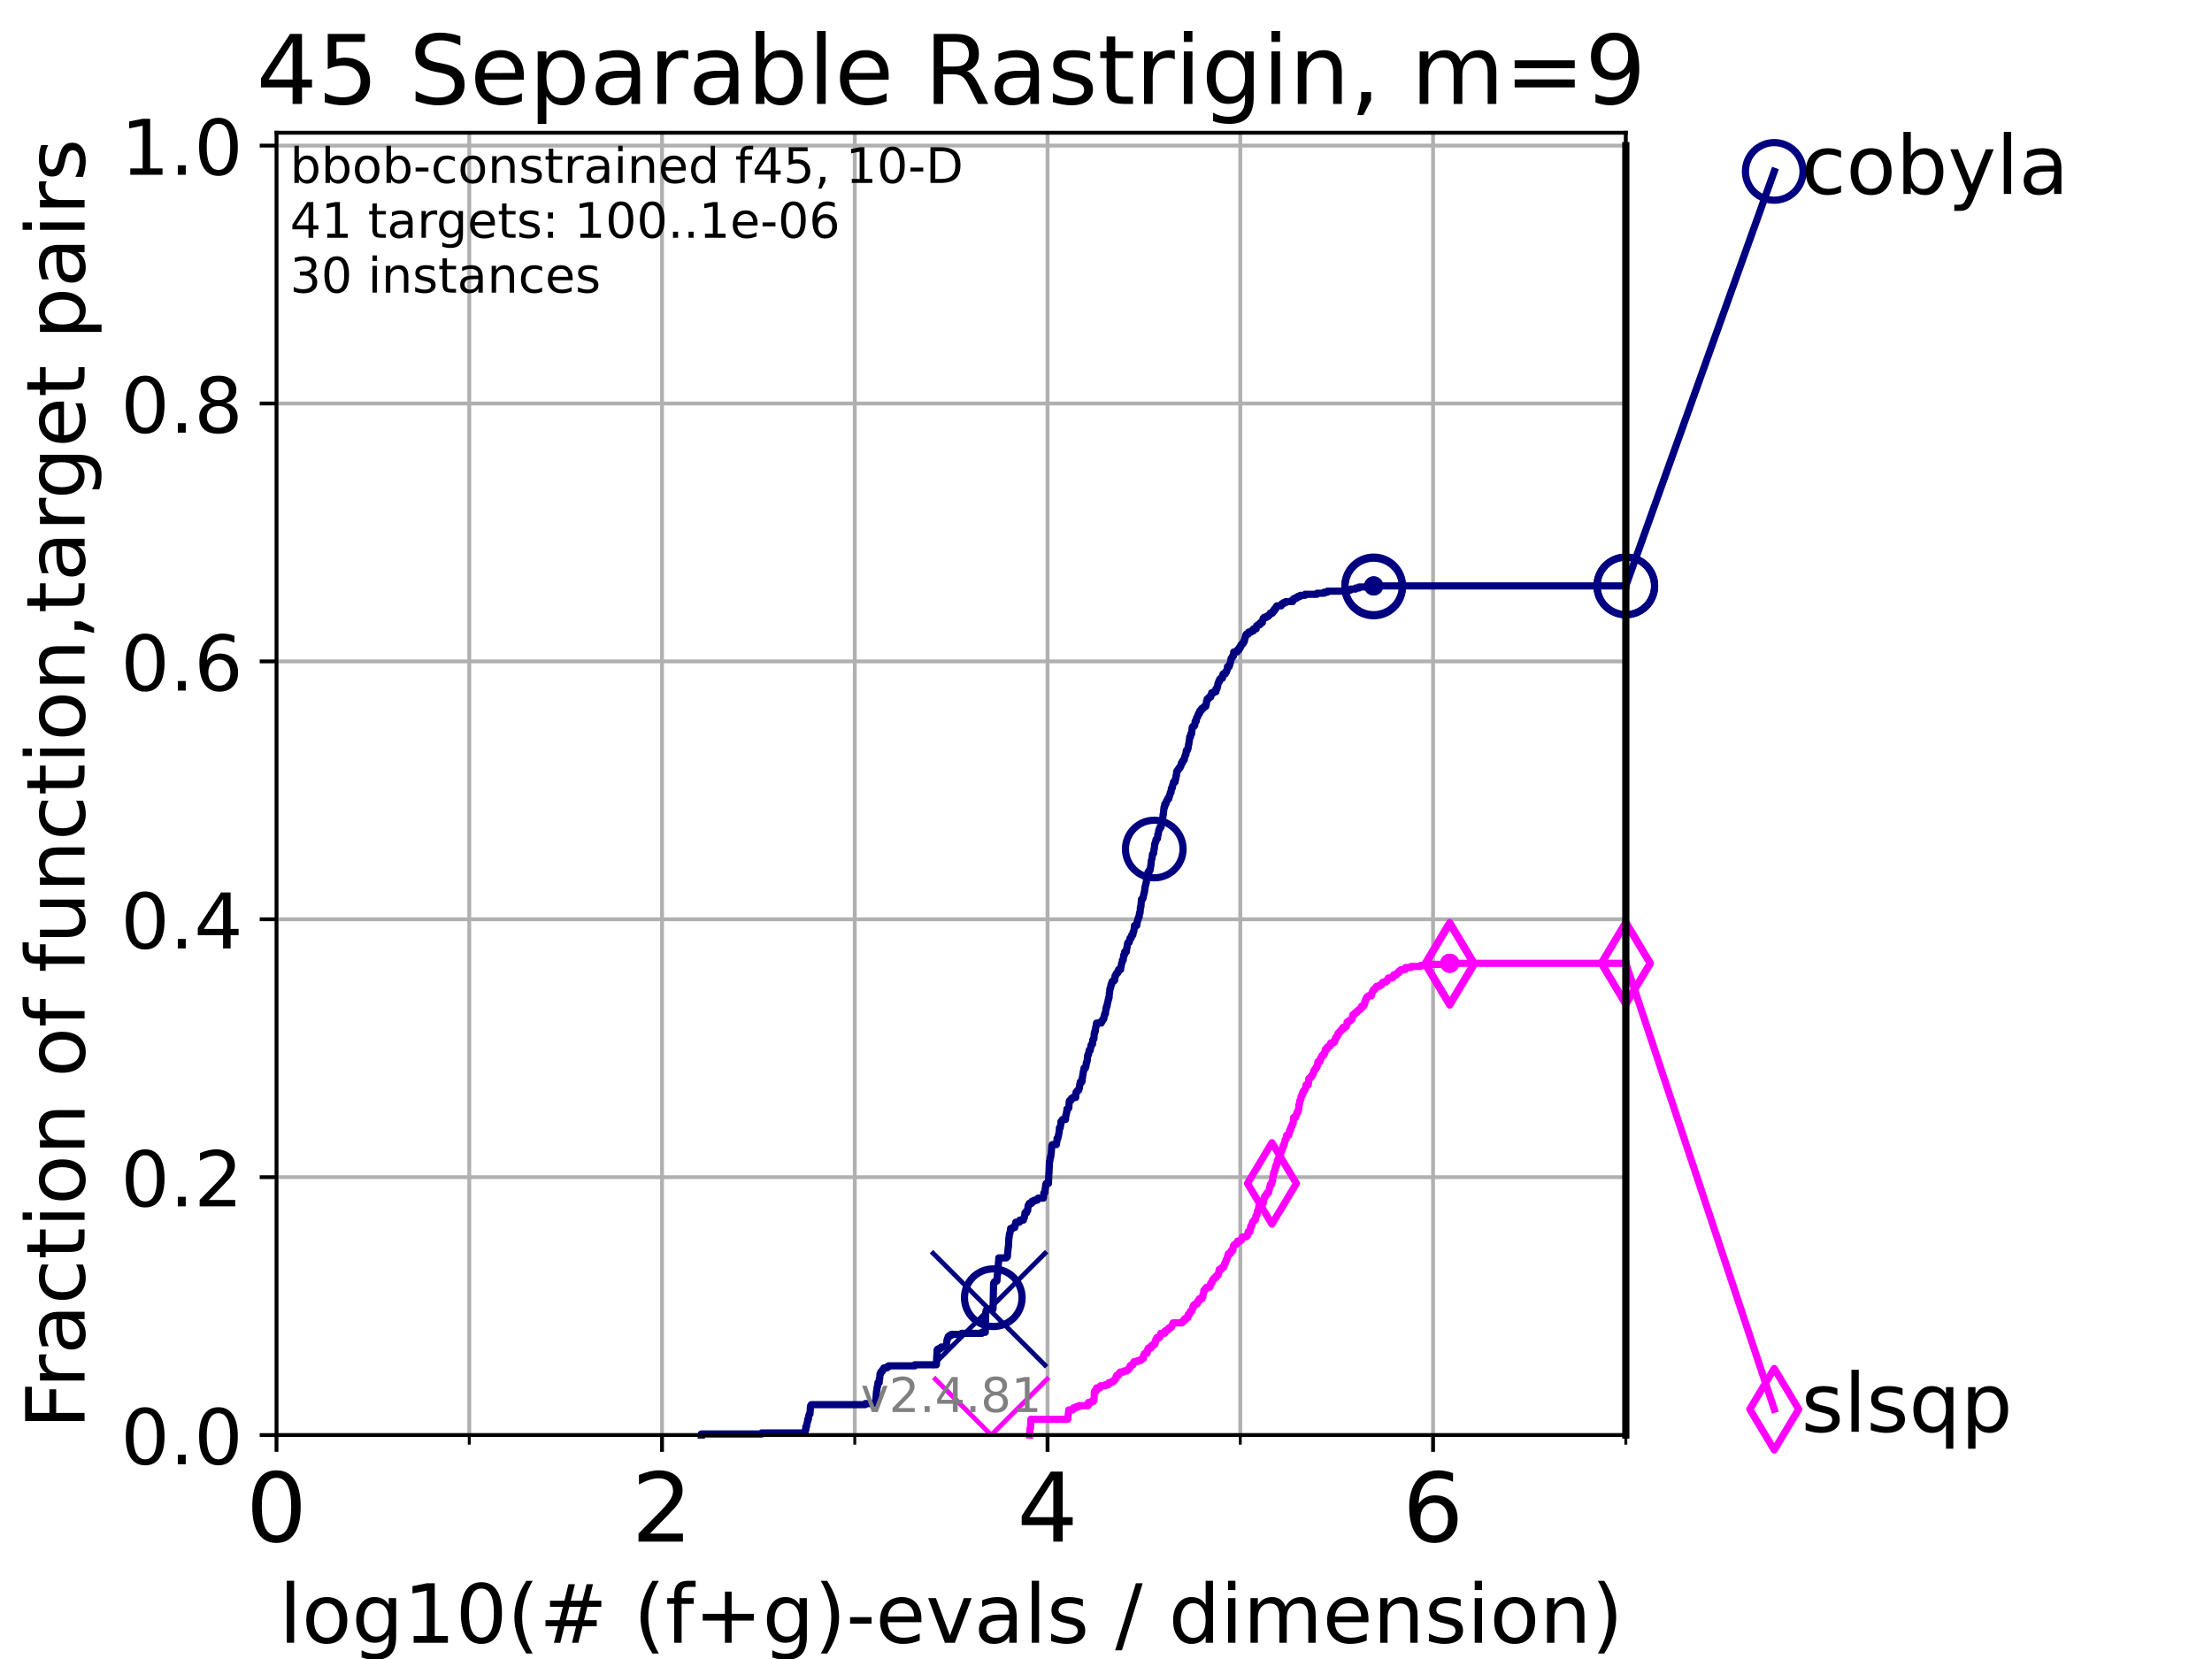 <?xml version="1.0" encoding="utf-8" standalone="no"?>
<!DOCTYPE svg PUBLIC "-//W3C//DTD SVG 1.1//EN"
  "http://www.w3.org/Graphics/SVG/1.1/DTD/svg11.dtd">
<!-- Created with matplotlib (https://matplotlib.org/) -->
<svg height="345.6pt" version="1.1" viewBox="0 0 460.8 345.6" width="460.8pt" xmlns="http://www.w3.org/2000/svg" xmlns:xlink="http://www.w3.org/1999/xlink">
 <defs>
  <style type="text/css">*{stroke-linecap:butt;stroke-linejoin:round;}</style>
 </defs>
 <g id="figure_1">
  <g id="patch_1">
   <path d="M 0 345.6 
L 460.8 345.6 
L 460.8 0 
L 0 0 
z
" style="fill:#ffffff;"/>
  </g>
  <g id="axes_1">
   <g id="patch_2">
    <path d="M 57.6 298.944 
L 338.688 298.944 
L 338.688 27.648 
L 57.6 27.648 
z
" style="fill:#ffffff;"/>
   </g>
   <g id="matplotlib.axis_1">
    <g id="xtick_1">
     <g id="line2d_1">
      <path clip-path="url(#pbef9d253d2)" d="M 57.6 298.944 
L 57.6 27.648 
" style="fill:none;stroke:#b0b0b0;stroke-linecap:square;stroke-width:0.8;"/>
     </g>
     <g id="line2d_2">
      <defs>
       <path d="M 0 0 
L 0 3.5 
" id="mee266852d1" style="stroke:#000000;stroke-width:0.8;"/>
      </defs>
      <g>
       <use style="stroke:#000000;stroke-width:0.8;" x="57.6" xlink:href="#mee266852d1" y="298.944"/>
      </g>
     </g>
     <g id="text_1">
      <!-- 0 -->
      <g transform="translate(51.237 321.141)scale(0.2 -0.2)">
       <defs>
        <path d="M 31.781 66.406 
Q 24.172 66.406 20.328 58.906 
Q 16.5 51.422 16.5 36.375 
Q 16.5 21.391 20.328 13.891 
Q 24.172 6.391 31.781 6.391 
Q 39.453 6.391 43.281 13.891 
Q 47.125 21.391 47.125 36.375 
Q 47.125 51.422 43.281 58.906 
Q 39.453 66.406 31.781 66.406 
z
M 31.781 74.219 
Q 44.047 74.219 50.516 64.516 
Q 56.984 54.828 56.984 36.375 
Q 56.984 17.969 50.516 8.266 
Q 44.047 -1.422 31.781 -1.422 
Q 19.531 -1.422 13.062 8.266 
Q 6.594 17.969 6.594 36.375 
Q 6.594 54.828 13.062 64.516 
Q 19.531 74.219 31.781 74.219 
z
" id="DejaVuSans-48"/>
       </defs>
       <use xlink:href="#DejaVuSans-48"/>
      </g>
     </g>
    </g>
    <g id="xtick_2">
     <g id="line2d_3">
      <path clip-path="url(#pbef9d253d2)" d="M 137.911 298.944 
L 137.911 27.648 
" style="fill:none;stroke:#b0b0b0;stroke-linecap:square;stroke-width:0.8;"/>
     </g>
     <g id="line2d_4">
      <g>
       <use style="stroke:#000000;stroke-width:0.8;" x="137.911" xlink:href="#mee266852d1" y="298.944"/>
      </g>
     </g>
     <g id="text_2">
      <!-- 2 -->
      <g transform="translate(131.548 321.141)scale(0.2 -0.2)">
       <defs>
        <path d="M 19.188 8.297 
L 53.609 8.297 
L 53.609 0 
L 7.328 0 
L 7.328 8.297 
Q 12.938 14.109 22.625 23.891 
Q 32.328 33.688 34.812 36.531 
Q 39.547 41.844 41.422 45.531 
Q 43.312 49.219 43.312 52.781 
Q 43.312 58.594 39.234 62.25 
Q 35.156 65.922 28.609 65.922 
Q 23.969 65.922 18.812 64.312 
Q 13.672 62.703 7.812 59.422 
L 7.812 69.391 
Q 13.766 71.781 18.938 73 
Q 24.125 74.219 28.422 74.219 
Q 39.75 74.219 46.484 68.547 
Q 53.219 62.891 53.219 53.422 
Q 53.219 48.922 51.531 44.891 
Q 49.859 40.875 45.406 35.406 
Q 44.188 33.984 37.641 27.219 
Q 31.109 20.453 19.188 8.297 
z
" id="DejaVuSans-50"/>
       </defs>
       <use xlink:href="#DejaVuSans-50"/>
      </g>
     </g>
    </g>
    <g id="xtick_3">
     <g id="line2d_5">
      <path clip-path="url(#pbef9d253d2)" d="M 218.222 298.944 
L 218.222 27.648 
" style="fill:none;stroke:#b0b0b0;stroke-linecap:square;stroke-width:0.8;"/>
     </g>
     <g id="line2d_6">
      <g>
       <use style="stroke:#000000;stroke-width:0.8;" x="218.222" xlink:href="#mee266852d1" y="298.944"/>
      </g>
     </g>
     <g id="text_3">
      <!-- 4 -->
      <g transform="translate(211.859 321.141)scale(0.2 -0.2)">
       <defs>
        <path d="M 37.797 64.312 
L 12.891 25.391 
L 37.797 25.391 
z
M 35.203 72.906 
L 47.609 72.906 
L 47.609 25.391 
L 58.016 25.391 
L 58.016 17.188 
L 47.609 17.188 
L 47.609 0 
L 37.797 0 
L 37.797 17.188 
L 4.891 17.188 
L 4.891 26.703 
z
" id="DejaVuSans-52"/>
       </defs>
       <use xlink:href="#DejaVuSans-52"/>
      </g>
     </g>
    </g>
    <g id="xtick_4">
     <g id="line2d_7">
      <path clip-path="url(#pbef9d253d2)" d="M 298.533 298.944 
L 298.533 27.648 
" style="fill:none;stroke:#b0b0b0;stroke-linecap:square;stroke-width:0.8;"/>
     </g>
     <g id="line2d_8">
      <g>
       <use style="stroke:#000000;stroke-width:0.8;" x="298.533" xlink:href="#mee266852d1" y="298.944"/>
      </g>
     </g>
     <g id="text_4">
      <!-- 6 -->
      <g transform="translate(292.17 321.141)scale(0.2 -0.2)">
       <defs>
        <path d="M 33.016 40.375 
Q 26.375 40.375 22.484 35.828 
Q 18.609 31.297 18.609 23.391 
Q 18.609 15.531 22.484 10.953 
Q 26.375 6.391 33.016 6.391 
Q 39.656 6.391 43.531 10.953 
Q 47.406 15.531 47.406 23.391 
Q 47.406 31.297 43.531 35.828 
Q 39.656 40.375 33.016 40.375 
z
M 52.594 71.297 
L 52.594 62.312 
Q 48.875 64.062 45.094 64.984 
Q 41.312 65.922 37.594 65.922 
Q 27.828 65.922 22.672 59.328 
Q 17.531 52.734 16.797 39.406 
Q 19.672 43.656 24.016 45.922 
Q 28.375 48.188 33.594 48.188 
Q 44.578 48.188 50.953 41.516 
Q 57.328 34.859 57.328 23.391 
Q 57.328 12.156 50.688 5.359 
Q 44.047 -1.422 33.016 -1.422 
Q 20.359 -1.422 13.672 8.266 
Q 6.984 17.969 6.984 36.375 
Q 6.984 53.656 15.188 63.938 
Q 23.391 74.219 37.203 74.219 
Q 40.922 74.219 44.703 73.484 
Q 48.484 72.75 52.594 71.297 
z
" id="DejaVuSans-54"/>
       </defs>
       <use xlink:href="#DejaVuSans-54"/>
      </g>
     </g>
    </g>
    <g id="xtick_5">
     <g id="line2d_9">
      <path clip-path="url(#pbef9d253d2)" d="M 97.755 298.944 
L 97.755 27.648 
" style="fill:none;stroke:#b0b0b0;stroke-linecap:square;stroke-width:0.8;"/>
     </g>
     <g id="line2d_10">
      <defs>
       <path d="M 0 0 
L 0 2 
" id="ma509a4a29a" style="stroke:#000000;stroke-width:0.6;"/>
      </defs>
      <g>
       <use style="stroke:#000000;stroke-width:0.6;" x="97.755" xlink:href="#ma509a4a29a" y="298.944"/>
      </g>
     </g>
    </g>
    <g id="xtick_6">
     <g id="line2d_11">
      <path clip-path="url(#pbef9d253d2)" d="M 178.066 298.944 
L 178.066 27.648 
" style="fill:none;stroke:#b0b0b0;stroke-linecap:square;stroke-width:0.8;"/>
     </g>
     <g id="line2d_12">
      <g>
       <use style="stroke:#000000;stroke-width:0.6;" x="178.066" xlink:href="#ma509a4a29a" y="298.944"/>
      </g>
     </g>
    </g>
    <g id="xtick_7">
     <g id="line2d_13">
      <path clip-path="url(#pbef9d253d2)" d="M 258.377 298.944 
L 258.377 27.648 
" style="fill:none;stroke:#b0b0b0;stroke-linecap:square;stroke-width:0.8;"/>
     </g>
     <g id="line2d_14">
      <g>
       <use style="stroke:#000000;stroke-width:0.6;" x="258.377" xlink:href="#ma509a4a29a" y="298.944"/>
      </g>
     </g>
    </g>
    <g id="xtick_8">
     <g id="line2d_15">
      <path clip-path="url(#pbef9d253d2)" d="M 338.688 298.944 
L 338.688 27.648 
" style="fill:none;stroke:#b0b0b0;stroke-linecap:square;stroke-width:0.8;"/>
     </g>
     <g id="line2d_16">
      <g>
       <use style="stroke:#000000;stroke-width:0.6;" x="338.688" xlink:href="#ma509a4a29a" y="298.944"/>
      </g>
     </g>
    </g>
    <g id="text_5">
     <!-- log10(# (f+g)-evals / dimension) -->
     <g transform="translate(58.145 342.218)scale(0.17 -0.17)">
      <defs>
       <path d="M 9.422 75.984 
L 18.406 75.984 
L 18.406 0 
L 9.422 0 
z
" id="DejaVuSans-108"/>
       <path d="M 30.609 48.391 
Q 23.391 48.391 19.188 42.75 
Q 14.984 37.109 14.984 27.297 
Q 14.984 17.484 19.156 11.844 
Q 23.344 6.203 30.609 6.203 
Q 37.797 6.203 41.984 11.859 
Q 46.188 17.531 46.188 27.297 
Q 46.188 37.016 41.984 42.703 
Q 37.797 48.391 30.609 48.391 
z
M 30.609 56 
Q 42.328 56 49.016 48.375 
Q 55.719 40.766 55.719 27.297 
Q 55.719 13.875 49.016 6.219 
Q 42.328 -1.422 30.609 -1.422 
Q 18.844 -1.422 12.172 6.219 
Q 5.516 13.875 5.516 27.297 
Q 5.516 40.766 12.172 48.375 
Q 18.844 56 30.609 56 
z
" id="DejaVuSans-111"/>
       <path d="M 45.406 27.984 
Q 45.406 37.75 41.375 43.109 
Q 37.359 48.484 30.078 48.484 
Q 22.859 48.484 18.828 43.109 
Q 14.797 37.75 14.797 27.984 
Q 14.797 18.266 18.828 12.891 
Q 22.859 7.516 30.078 7.516 
Q 37.359 7.516 41.375 12.891 
Q 45.406 18.266 45.406 27.984 
z
M 54.391 6.781 
Q 54.391 -7.172 48.188 -13.984 
Q 42 -20.797 29.203 -20.797 
Q 24.469 -20.797 20.266 -20.094 
Q 16.062 -19.391 12.109 -17.922 
L 12.109 -9.188 
Q 16.062 -11.328 19.922 -12.344 
Q 23.781 -13.375 27.781 -13.375 
Q 36.625 -13.375 41.016 -8.766 
Q 45.406 -4.156 45.406 5.172 
L 45.406 9.625 
Q 42.625 4.781 38.281 2.391 
Q 33.938 0 27.875 0 
Q 17.828 0 11.672 7.656 
Q 5.516 15.328 5.516 27.984 
Q 5.516 40.672 11.672 48.328 
Q 17.828 56 27.875 56 
Q 33.938 56 38.281 53.609 
Q 42.625 51.219 45.406 46.391 
L 45.406 54.688 
L 54.391 54.688 
z
" id="DejaVuSans-103"/>
       <path d="M 12.406 8.297 
L 28.516 8.297 
L 28.516 63.922 
L 10.984 60.406 
L 10.984 69.391 
L 28.422 72.906 
L 38.281 72.906 
L 38.281 8.297 
L 54.391 8.297 
L 54.391 0 
L 12.406 0 
z
" id="DejaVuSans-49"/>
       <path d="M 31 75.875 
Q 24.469 64.656 21.281 53.656 
Q 18.109 42.672 18.109 31.391 
Q 18.109 20.125 21.312 9.062 
Q 24.516 -2 31 -13.188 
L 23.188 -13.188 
Q 15.875 -1.703 12.234 9.375 
Q 8.594 20.453 8.594 31.391 
Q 8.594 42.281 12.203 53.312 
Q 15.828 64.359 23.188 75.875 
z
" id="DejaVuSans-40"/>
       <path d="M 51.125 44 
L 36.922 44 
L 32.812 27.688 
L 47.125 27.688 
z
M 43.797 71.781 
L 38.719 51.516 
L 52.984 51.516 
L 58.109 71.781 
L 65.922 71.781 
L 60.891 51.516 
L 76.125 51.516 
L 76.125 44 
L 58.984 44 
L 54.984 27.688 
L 70.516 27.688 
L 70.516 20.219 
L 53.078 20.219 
L 48 0 
L 40.188 0 
L 45.219 20.219 
L 30.906 20.219 
L 25.875 0 
L 18.016 0 
L 23.094 20.219 
L 7.719 20.219 
L 7.719 27.688 
L 24.906 27.688 
L 29 44 
L 13.281 44 
L 13.281 51.516 
L 30.906 51.516 
L 35.891 71.781 
z
" id="DejaVuSans-35"/>
       <path id="DejaVuSans-32"/>
       <path d="M 37.109 75.984 
L 37.109 68.5 
L 28.516 68.5 
Q 23.688 68.5 21.797 66.547 
Q 19.922 64.594 19.922 59.516 
L 19.922 54.688 
L 34.719 54.688 
L 34.719 47.703 
L 19.922 47.703 
L 19.922 0 
L 10.891 0 
L 10.891 47.703 
L 2.297 47.703 
L 2.297 54.688 
L 10.891 54.688 
L 10.891 58.5 
Q 10.891 67.625 15.141 71.797 
Q 19.391 75.984 28.609 75.984 
z
" id="DejaVuSans-102"/>
       <path d="M 46 62.703 
L 46 35.5 
L 73.188 35.5 
L 73.188 27.203 
L 46 27.203 
L 46 0 
L 37.797 0 
L 37.797 27.203 
L 10.594 27.203 
L 10.594 35.5 
L 37.797 35.5 
L 37.797 62.703 
z
" id="DejaVuSans-43"/>
       <path d="M 8.016 75.875 
L 15.828 75.875 
Q 23.141 64.359 26.781 53.312 
Q 30.422 42.281 30.422 31.391 
Q 30.422 20.453 26.781 9.375 
Q 23.141 -1.703 15.828 -13.188 
L 8.016 -13.188 
Q 14.5 -2 17.703 9.062 
Q 20.906 20.125 20.906 31.391 
Q 20.906 42.672 17.703 53.656 
Q 14.5 64.656 8.016 75.875 
z
" id="DejaVuSans-41"/>
       <path d="M 4.891 31.391 
L 31.203 31.391 
L 31.203 23.391 
L 4.891 23.391 
z
" id="DejaVuSans-45"/>
       <path d="M 56.203 29.594 
L 56.203 25.203 
L 14.891 25.203 
Q 15.484 15.922 20.484 11.062 
Q 25.484 6.203 34.422 6.203 
Q 39.594 6.203 44.453 7.469 
Q 49.312 8.734 54.109 11.281 
L 54.109 2.781 
Q 49.266 0.734 44.188 -0.344 
Q 39.109 -1.422 33.891 -1.422 
Q 20.797 -1.422 13.156 6.188 
Q 5.516 13.812 5.516 26.812 
Q 5.516 40.234 12.766 48.109 
Q 20.016 56 32.328 56 
Q 43.359 56 49.781 48.891 
Q 56.203 41.797 56.203 29.594 
z
M 47.219 32.234 
Q 47.125 39.594 43.094 43.984 
Q 39.062 48.391 32.422 48.391 
Q 24.906 48.391 20.391 44.141 
Q 15.875 39.891 15.188 32.172 
z
" id="DejaVuSans-101"/>
       <path d="M 2.984 54.688 
L 12.5 54.688 
L 29.594 8.797 
L 46.688 54.688 
L 56.203 54.688 
L 35.688 0 
L 23.484 0 
z
" id="DejaVuSans-118"/>
       <path d="M 34.281 27.484 
Q 23.391 27.484 19.188 25 
Q 14.984 22.516 14.984 16.5 
Q 14.984 11.719 18.141 8.906 
Q 21.297 6.109 26.703 6.109 
Q 34.188 6.109 38.703 11.406 
Q 43.219 16.703 43.219 25.484 
L 43.219 27.484 
z
M 52.203 31.203 
L 52.203 0 
L 43.219 0 
L 43.219 8.297 
Q 40.141 3.328 35.547 0.953 
Q 30.953 -1.422 24.312 -1.422 
Q 15.922 -1.422 10.953 3.297 
Q 6 8.016 6 15.922 
Q 6 25.141 12.172 29.828 
Q 18.359 34.516 30.609 34.516 
L 43.219 34.516 
L 43.219 35.406 
Q 43.219 41.609 39.141 45 
Q 35.062 48.391 27.688 48.391 
Q 23 48.391 18.547 47.266 
Q 14.109 46.141 10.016 43.891 
L 10.016 52.203 
Q 14.938 54.109 19.578 55.047 
Q 24.219 56 28.609 56 
Q 40.484 56 46.344 49.844 
Q 52.203 43.703 52.203 31.203 
z
" id="DejaVuSans-97"/>
       <path d="M 44.281 53.078 
L 44.281 44.578 
Q 40.484 46.531 36.375 47.5 
Q 32.281 48.484 27.875 48.484 
Q 21.188 48.484 17.844 46.438 
Q 14.5 44.391 14.5 40.281 
Q 14.5 37.156 16.891 35.375 
Q 19.281 33.594 26.516 31.984 
L 29.594 31.297 
Q 39.156 29.25 43.188 25.516 
Q 47.219 21.781 47.219 15.094 
Q 47.219 7.469 41.188 3.016 
Q 35.156 -1.422 24.609 -1.422 
Q 20.219 -1.422 15.453 -0.562 
Q 10.688 0.297 5.422 2 
L 5.422 11.281 
Q 10.406 8.688 15.234 7.391 
Q 20.062 6.109 24.812 6.109 
Q 31.156 6.109 34.562 8.281 
Q 37.984 10.453 37.984 14.406 
Q 37.984 18.062 35.516 20.016 
Q 33.062 21.969 24.703 23.781 
L 21.578 24.516 
Q 13.234 26.266 9.516 29.906 
Q 5.812 33.547 5.812 39.891 
Q 5.812 47.609 11.281 51.797 
Q 16.75 56 26.812 56 
Q 31.781 56 36.172 55.266 
Q 40.578 54.547 44.281 53.078 
z
" id="DejaVuSans-115"/>
       <path d="M 25.391 72.906 
L 33.688 72.906 
L 8.297 -9.281 
L 0 -9.281 
z
" id="DejaVuSans-47"/>
       <path d="M 45.406 46.391 
L 45.406 75.984 
L 54.391 75.984 
L 54.391 0 
L 45.406 0 
L 45.406 8.203 
Q 42.578 3.328 38.25 0.953 
Q 33.938 -1.422 27.875 -1.422 
Q 17.969 -1.422 11.734 6.484 
Q 5.516 14.406 5.516 27.297 
Q 5.516 40.188 11.734 48.094 
Q 17.969 56 27.875 56 
Q 33.938 56 38.25 53.625 
Q 42.578 51.266 45.406 46.391 
z
M 14.797 27.297 
Q 14.797 17.391 18.875 11.75 
Q 22.953 6.109 30.078 6.109 
Q 37.203 6.109 41.297 11.75 
Q 45.406 17.391 45.406 27.297 
Q 45.406 37.203 41.297 42.844 
Q 37.203 48.484 30.078 48.484 
Q 22.953 48.484 18.875 42.844 
Q 14.797 37.203 14.797 27.297 
z
" id="DejaVuSans-100"/>
       <path d="M 9.422 54.688 
L 18.406 54.688 
L 18.406 0 
L 9.422 0 
z
M 9.422 75.984 
L 18.406 75.984 
L 18.406 64.594 
L 9.422 64.594 
z
" id="DejaVuSans-105"/>
       <path d="M 52 44.188 
Q 55.375 50.25 60.062 53.125 
Q 64.75 56 71.094 56 
Q 79.641 56 84.281 50.016 
Q 88.922 44.047 88.922 33.016 
L 88.922 0 
L 79.891 0 
L 79.891 32.719 
Q 79.891 40.578 77.094 44.375 
Q 74.312 48.188 68.609 48.188 
Q 61.625 48.188 57.562 43.547 
Q 53.516 38.922 53.516 30.906 
L 53.516 0 
L 44.484 0 
L 44.484 32.719 
Q 44.484 40.625 41.703 44.406 
Q 38.922 48.188 33.109 48.188 
Q 26.219 48.188 22.156 43.531 
Q 18.109 38.875 18.109 30.906 
L 18.109 0 
L 9.078 0 
L 9.078 54.688 
L 18.109 54.688 
L 18.109 46.188 
Q 21.188 51.219 25.484 53.609 
Q 29.781 56 35.688 56 
Q 41.656 56 45.828 52.969 
Q 50 49.953 52 44.188 
z
" id="DejaVuSans-109"/>
       <path d="M 54.891 33.016 
L 54.891 0 
L 45.906 0 
L 45.906 32.719 
Q 45.906 40.484 42.875 44.328 
Q 39.844 48.188 33.797 48.188 
Q 26.516 48.188 22.312 43.547 
Q 18.109 38.922 18.109 30.906 
L 18.109 0 
L 9.078 0 
L 9.078 54.688 
L 18.109 54.688 
L 18.109 46.188 
Q 21.344 51.125 25.703 53.562 
Q 30.078 56 35.797 56 
Q 45.219 56 50.047 50.172 
Q 54.891 44.344 54.891 33.016 
z
" id="DejaVuSans-110"/>
      </defs>
      <use xlink:href="#DejaVuSans-108"/>
      <use x="27.783" xlink:href="#DejaVuSans-111"/>
      <use x="88.965" xlink:href="#DejaVuSans-103"/>
      <use x="152.441" xlink:href="#DejaVuSans-49"/>
      <use x="216.064" xlink:href="#DejaVuSans-48"/>
      <use x="279.688" xlink:href="#DejaVuSans-40"/>
      <use x="318.701" xlink:href="#DejaVuSans-35"/>
      <use x="402.49" xlink:href="#DejaVuSans-32"/>
      <use x="434.277" xlink:href="#DejaVuSans-40"/>
      <use x="473.291" xlink:href="#DejaVuSans-102"/>
      <use x="508.496" xlink:href="#DejaVuSans-43"/>
      <use x="592.285" xlink:href="#DejaVuSans-103"/>
      <use x="655.762" xlink:href="#DejaVuSans-41"/>
      <use x="694.775" xlink:href="#DejaVuSans-45"/>
      <use x="730.859" xlink:href="#DejaVuSans-101"/>
      <use x="792.383" xlink:href="#DejaVuSans-118"/>
      <use x="851.562" xlink:href="#DejaVuSans-97"/>
      <use x="912.842" xlink:href="#DejaVuSans-108"/>
      <use x="940.625" xlink:href="#DejaVuSans-115"/>
      <use x="992.725" xlink:href="#DejaVuSans-32"/>
      <use x="1024.512" xlink:href="#DejaVuSans-47"/>
      <use x="1058.203" xlink:href="#DejaVuSans-32"/>
      <use x="1089.99" xlink:href="#DejaVuSans-100"/>
      <use x="1153.467" xlink:href="#DejaVuSans-105"/>
      <use x="1181.25" xlink:href="#DejaVuSans-109"/>
      <use x="1278.662" xlink:href="#DejaVuSans-101"/>
      <use x="1340.186" xlink:href="#DejaVuSans-110"/>
      <use x="1403.564" xlink:href="#DejaVuSans-115"/>
      <use x="1455.664" xlink:href="#DejaVuSans-105"/>
      <use x="1483.447" xlink:href="#DejaVuSans-111"/>
      <use x="1544.629" xlink:href="#DejaVuSans-110"/>
      <use x="1608.008" xlink:href="#DejaVuSans-41"/>
     </g>
    </g>
   </g>
   <g id="matplotlib.axis_2">
    <g id="ytick_1">
     <g id="line2d_17">
      <path clip-path="url(#pbef9d253d2)" d="M 57.6 298.944 
L 338.688 298.944 
" style="fill:none;stroke:#b0b0b0;stroke-linecap:square;stroke-width:0.8;"/>
     </g>
     <g id="line2d_18">
      <defs>
       <path d="M 0 0 
L -3.5 0 
" id="mf376df06a4" style="stroke:#000000;stroke-width:0.8;"/>
      </defs>
      <g>
       <use style="stroke:#000000;stroke-width:0.8;" x="57.6" xlink:href="#mf376df06a4" y="298.944"/>
      </g>
     </g>
     <g id="text_6">
      <!-- 0.0 -->
      <g transform="translate(25.155 305.023)scale(0.16 -0.16)">
       <defs>
        <path d="M 10.688 12.406 
L 21 12.406 
L 21 0 
L 10.688 0 
z
" id="DejaVuSans-46"/>
       </defs>
       <use xlink:href="#DejaVuSans-48"/>
       <use x="63.623" xlink:href="#DejaVuSans-46"/>
       <use x="95.41" xlink:href="#DejaVuSans-48"/>
      </g>
     </g>
    </g>
    <g id="ytick_2">
     <g id="line2d_19">
      <path clip-path="url(#pbef9d253d2)" d="M 57.6 245.222 
L 338.688 245.222 
" style="fill:none;stroke:#b0b0b0;stroke-linecap:square;stroke-width:0.8;"/>
     </g>
     <g id="line2d_20">
      <g>
       <use style="stroke:#000000;stroke-width:0.8;" x="57.6" xlink:href="#mf376df06a4" y="245.222"/>
      </g>
     </g>
     <g id="text_7">
      <!-- 0.2 -->
      <g transform="translate(25.155 251.301)scale(0.16 -0.16)">
       <use xlink:href="#DejaVuSans-48"/>
       <use x="63.623" xlink:href="#DejaVuSans-46"/>
       <use x="95.41" xlink:href="#DejaVuSans-50"/>
      </g>
     </g>
    </g>
    <g id="ytick_3">
     <g id="line2d_21">
      <path clip-path="url(#pbef9d253d2)" d="M 57.6 191.5 
L 338.688 191.5 
" style="fill:none;stroke:#b0b0b0;stroke-linecap:square;stroke-width:0.8;"/>
     </g>
     <g id="line2d_22">
      <g>
       <use style="stroke:#000000;stroke-width:0.8;" x="57.6" xlink:href="#mf376df06a4" y="191.5"/>
      </g>
     </g>
     <g id="text_8">
      <!-- 0.4 -->
      <g transform="translate(25.155 197.579)scale(0.16 -0.16)">
       <use xlink:href="#DejaVuSans-48"/>
       <use x="63.623" xlink:href="#DejaVuSans-46"/>
       <use x="95.41" xlink:href="#DejaVuSans-52"/>
      </g>
     </g>
    </g>
    <g id="ytick_4">
     <g id="line2d_23">
      <path clip-path="url(#pbef9d253d2)" d="M 57.6 137.778 
L 338.688 137.778 
" style="fill:none;stroke:#b0b0b0;stroke-linecap:square;stroke-width:0.8;"/>
     </g>
     <g id="line2d_24">
      <g>
       <use style="stroke:#000000;stroke-width:0.8;" x="57.6" xlink:href="#mf376df06a4" y="137.778"/>
      </g>
     </g>
     <g id="text_9">
      <!-- 0.6 -->
      <g transform="translate(25.155 143.857)scale(0.16 -0.16)">
       <use xlink:href="#DejaVuSans-48"/>
       <use x="63.623" xlink:href="#DejaVuSans-46"/>
       <use x="95.41" xlink:href="#DejaVuSans-54"/>
      </g>
     </g>
    </g>
    <g id="ytick_5">
     <g id="line2d_25">
      <path clip-path="url(#pbef9d253d2)" d="M 57.6 84.056 
L 338.688 84.056 
" style="fill:none;stroke:#b0b0b0;stroke-linecap:square;stroke-width:0.8;"/>
     </g>
     <g id="line2d_26">
      <g>
       <use style="stroke:#000000;stroke-width:0.8;" x="57.6" xlink:href="#mf376df06a4" y="84.056"/>
      </g>
     </g>
     <g id="text_10">
      <!-- 0.8 -->
      <g transform="translate(25.155 90.135)scale(0.16 -0.16)">
       <defs>
        <path d="M 31.781 34.625 
Q 24.75 34.625 20.719 30.859 
Q 16.703 27.094 16.703 20.516 
Q 16.703 13.922 20.719 10.156 
Q 24.75 6.391 31.781 6.391 
Q 38.812 6.391 42.859 10.172 
Q 46.922 13.969 46.922 20.516 
Q 46.922 27.094 42.891 30.859 
Q 38.875 34.625 31.781 34.625 
z
M 21.922 38.812 
Q 15.578 40.375 12.031 44.719 
Q 8.5 49.078 8.5 55.328 
Q 8.5 64.062 14.719 69.141 
Q 20.953 74.219 31.781 74.219 
Q 42.672 74.219 48.875 69.141 
Q 55.078 64.062 55.078 55.328 
Q 55.078 49.078 51.531 44.719 
Q 48 40.375 41.703 38.812 
Q 48.828 37.156 52.797 32.312 
Q 56.781 27.484 56.781 20.516 
Q 56.781 9.906 50.312 4.234 
Q 43.844 -1.422 31.781 -1.422 
Q 19.734 -1.422 13.25 4.234 
Q 6.781 9.906 6.781 20.516 
Q 6.781 27.484 10.781 32.312 
Q 14.797 37.156 21.922 38.812 
z
M 18.312 54.391 
Q 18.312 48.734 21.844 45.562 
Q 25.391 42.391 31.781 42.391 
Q 38.141 42.391 41.719 45.562 
Q 45.312 48.734 45.312 54.391 
Q 45.312 60.062 41.719 63.234 
Q 38.141 66.406 31.781 66.406 
Q 25.391 66.406 21.844 63.234 
Q 18.312 60.062 18.312 54.391 
z
" id="DejaVuSans-56"/>
       </defs>
       <use xlink:href="#DejaVuSans-48"/>
       <use x="63.623" xlink:href="#DejaVuSans-46"/>
       <use x="95.41" xlink:href="#DejaVuSans-56"/>
      </g>
     </g>
    </g>
    <g id="ytick_6">
     <g id="line2d_27">
      <path clip-path="url(#pbef9d253d2)" d="M 57.6 30.334 
L 338.688 30.334 
" style="fill:none;stroke:#b0b0b0;stroke-linecap:square;stroke-width:0.8;"/>
     </g>
     <g id="line2d_28">
      <g>
       <use style="stroke:#000000;stroke-width:0.8;" x="57.6" xlink:href="#mf376df06a4" y="30.334"/>
      </g>
     </g>
     <g id="text_11">
      <!-- 1.0 -->
      <g transform="translate(25.155 36.413)scale(0.16 -0.16)">
       <use xlink:href="#DejaVuSans-49"/>
       <use x="63.623" xlink:href="#DejaVuSans-46"/>
       <use x="95.41" xlink:href="#DejaVuSans-48"/>
      </g>
     </g>
    </g>
    <g id="text_12">
     <!-- Fraction of function,target pairs -->
     <g transform="translate(17.62 297.681)rotate(-90)scale(0.17 -0.17)">
      <defs>
       <path d="M 9.812 72.906 
L 51.703 72.906 
L 51.703 64.594 
L 19.672 64.594 
L 19.672 43.109 
L 48.578 43.109 
L 48.578 34.812 
L 19.672 34.812 
L 19.672 0 
L 9.812 0 
z
" id="DejaVuSans-70"/>
       <path d="M 41.109 46.297 
Q 39.594 47.172 37.812 47.578 
Q 36.031 48 33.891 48 
Q 26.266 48 22.188 43.047 
Q 18.109 38.094 18.109 28.812 
L 18.109 0 
L 9.078 0 
L 9.078 54.688 
L 18.109 54.688 
L 18.109 46.188 
Q 20.953 51.172 25.484 53.578 
Q 30.031 56 36.531 56 
Q 37.453 56 38.578 55.875 
Q 39.703 55.766 41.062 55.516 
z
" id="DejaVuSans-114"/>
       <path d="M 48.781 52.594 
L 48.781 44.188 
Q 44.969 46.297 41.141 47.344 
Q 37.312 48.391 33.406 48.391 
Q 24.656 48.391 19.812 42.844 
Q 14.984 37.312 14.984 27.297 
Q 14.984 17.281 19.812 11.734 
Q 24.656 6.203 33.406 6.203 
Q 37.312 6.203 41.141 7.25 
Q 44.969 8.297 48.781 10.406 
L 48.781 2.094 
Q 45.016 0.344 40.984 -0.531 
Q 36.969 -1.422 32.422 -1.422 
Q 20.062 -1.422 12.781 6.344 
Q 5.516 14.109 5.516 27.297 
Q 5.516 40.672 12.859 48.328 
Q 20.219 56 33.016 56 
Q 37.156 56 41.109 55.141 
Q 45.062 54.297 48.781 52.594 
z
" id="DejaVuSans-99"/>
       <path d="M 18.312 70.219 
L 18.312 54.688 
L 36.812 54.688 
L 36.812 47.703 
L 18.312 47.703 
L 18.312 18.016 
Q 18.312 11.328 20.141 9.422 
Q 21.969 7.516 27.594 7.516 
L 36.812 7.516 
L 36.812 0 
L 27.594 0 
Q 17.188 0 13.234 3.875 
Q 9.281 7.766 9.281 18.016 
L 9.281 47.703 
L 2.688 47.703 
L 2.688 54.688 
L 9.281 54.688 
L 9.281 70.219 
z
" id="DejaVuSans-116"/>
       <path d="M 8.5 21.578 
L 8.5 54.688 
L 17.484 54.688 
L 17.484 21.922 
Q 17.484 14.156 20.5 10.266 
Q 23.531 6.391 29.594 6.391 
Q 36.859 6.391 41.078 11.031 
Q 45.312 15.672 45.312 23.688 
L 45.312 54.688 
L 54.297 54.688 
L 54.297 0 
L 45.312 0 
L 45.312 8.406 
Q 42.047 3.422 37.719 1 
Q 33.406 -1.422 27.688 -1.422 
Q 18.266 -1.422 13.375 4.438 
Q 8.5 10.297 8.5 21.578 
z
M 31.109 56 
z
" id="DejaVuSans-117"/>
       <path d="M 11.719 12.406 
L 22.016 12.406 
L 22.016 4 
L 14.016 -11.625 
L 7.719 -11.625 
L 11.719 4 
z
" id="DejaVuSans-44"/>
       <path d="M 18.109 8.203 
L 18.109 -20.797 
L 9.078 -20.797 
L 9.078 54.688 
L 18.109 54.688 
L 18.109 46.391 
Q 20.953 51.266 25.266 53.625 
Q 29.594 56 35.594 56 
Q 45.562 56 51.781 48.094 
Q 58.016 40.188 58.016 27.297 
Q 58.016 14.406 51.781 6.484 
Q 45.562 -1.422 35.594 -1.422 
Q 29.594 -1.422 25.266 0.953 
Q 20.953 3.328 18.109 8.203 
z
M 48.688 27.297 
Q 48.688 37.203 44.609 42.844 
Q 40.531 48.484 33.406 48.484 
Q 26.266 48.484 22.188 42.844 
Q 18.109 37.203 18.109 27.297 
Q 18.109 17.391 22.188 11.75 
Q 26.266 6.109 33.406 6.109 
Q 40.531 6.109 44.609 11.75 
Q 48.688 17.391 48.688 27.297 
z
" id="DejaVuSans-112"/>
      </defs>
      <use xlink:href="#DejaVuSans-70"/>
      <use x="50.27" xlink:href="#DejaVuSans-114"/>
      <use x="91.383" xlink:href="#DejaVuSans-97"/>
      <use x="152.662" xlink:href="#DejaVuSans-99"/>
      <use x="207.643" xlink:href="#DejaVuSans-116"/>
      <use x="246.852" xlink:href="#DejaVuSans-105"/>
      <use x="274.635" xlink:href="#DejaVuSans-111"/>
      <use x="335.816" xlink:href="#DejaVuSans-110"/>
      <use x="399.195" xlink:href="#DejaVuSans-32"/>
      <use x="430.982" xlink:href="#DejaVuSans-111"/>
      <use x="492.164" xlink:href="#DejaVuSans-102"/>
      <use x="527.369" xlink:href="#DejaVuSans-32"/>
      <use x="559.156" xlink:href="#DejaVuSans-102"/>
      <use x="594.361" xlink:href="#DejaVuSans-117"/>
      <use x="657.74" xlink:href="#DejaVuSans-110"/>
      <use x="721.119" xlink:href="#DejaVuSans-99"/>
      <use x="776.1" xlink:href="#DejaVuSans-116"/>
      <use x="815.309" xlink:href="#DejaVuSans-105"/>
      <use x="843.092" xlink:href="#DejaVuSans-111"/>
      <use x="904.273" xlink:href="#DejaVuSans-110"/>
      <use x="967.652" xlink:href="#DejaVuSans-44"/>
      <use x="999.439" xlink:href="#DejaVuSans-116"/>
      <use x="1038.648" xlink:href="#DejaVuSans-97"/>
      <use x="1099.928" xlink:href="#DejaVuSans-114"/>
      <use x="1139.291" xlink:href="#DejaVuSans-103"/>
      <use x="1202.768" xlink:href="#DejaVuSans-101"/>
      <use x="1264.291" xlink:href="#DejaVuSans-116"/>
      <use x="1303.5" xlink:href="#DejaVuSans-32"/>
      <use x="1335.287" xlink:href="#DejaVuSans-112"/>
      <use x="1398.764" xlink:href="#DejaVuSans-97"/>
      <use x="1460.043" xlink:href="#DejaVuSans-105"/>
      <use x="1487.826" xlink:href="#DejaVuSans-114"/>
      <use x="1528.939" xlink:href="#DejaVuSans-115"/>
     </g>
    </g>
   </g>
   <g id="line2d_29">
    <defs>
     <path d="M 0 1.5 
C 0.398 1.5 0.779 1.342 1.061 1.061 
C 1.342 0.779 1.5 0.398 1.5 0 
C 1.5 -0.398 1.342 -0.779 1.061 -1.061 
C 0.779 -1.342 0.398 -1.5 0 -1.5 
C -0.398 -1.5 -0.779 -1.342 -1.061 -1.061 
C -1.342 -0.779 -1.5 -0.398 -1.5 0 
C -1.5 0.398 -1.342 0.779 -1.061 1.061 
C -0.779 1.342 -0.398 1.5 0 1.5 
z
" id="m83ec15ee98" style="stroke:#000080;"/>
    </defs>
    <g>
     <use style="fill:#000080;stroke:#000080;" x="286.161" xlink:href="#m83ec15ee98" y="122.055"/>
     <use style="fill:#000080;stroke:#000080;" x="286.161" xlink:href="#m83ec15ee98" y="122.055"/>
    </g>
   </g>
   <g id="line2d_30">
    <path d="M 146.096 298.944 
L 146.096 298.726 
L 158.674 298.726 
L 158.674 298.507 
L 167.685 298.507 
L 167.767 297.852 
L 167.874 297.852 
L 167.874 297.197 
L 168.011 297.197 
L 168.091 296.542 
L 168.122 296.542 
L 168.233 296.105 
L 168.251 296.105 
L 168.251 295.668 
L 168.397 295.668 
L 168.5 294.795 
L 168.591 294.795 
L 168.591 294.576 
L 168.734 294.576 
L 168.829 293.048 
L 168.871 293.048 
L 168.871 292.829 
L 169.006 292.829 
L 169.006 292.611 
L 180.259 292.611 
L 180.259 292.393 
L 182.385 292.393 
L 182.494 291.082 
L 182.504 291.082 
L 182.596 289.772 
L 182.644 289.772 
L 182.733 288.898 
L 182.799 288.898 
L 182.892 288.025 
L 183.152 288.025 
L 183.188 287.151 
L 183.271 287.151 
L 183.305 286.278 
L 183.403 286.278 
L 183.467 285.841 
L 183.643 285.841 
L 183.643 285.623 
L 183.842 285.623 
L 183.842 285.404 
L 183.971 285.404 
L 183.971 285.186 
L 184.12 285.186 
L 184.12 284.968 
L 184.754 284.968 
L 184.754 284.749 
L 185.116 284.749 
L 185.116 284.531 
L 190.561 284.531 
L 190.561 284.312 
L 195.068 284.312 
L 195.166 282.129 
L 195.198 282.129 
L 195.205 281.255 
L 195.346 281.255 
L 195.346 281.037 
L 195.774 281.037 
L 195.774 280.818 
L 196.112 280.818 
L 196.112 280.6 
L 197.158 280.6 
L 197.25 279.29 
L 197.287 279.29 
L 197.365 278.853 
L 197.442 278.853 
L 197.539 278.416 
L 197.798 278.416 
L 197.798 278.198 
L 198.174 278.198 
L 198.174 277.979 
L 200.319 277.979 
L 200.319 277.761 
L 204.525 277.761 
L 204.525 277.543 
L 205.256 277.543 
L 205.341 273.393 
L 205.4 273.393 
L 205.443 272.957 
L 205.643 272.957 
L 205.643 272.738 
L 206.867 272.738 
L 206.973 267.715 
L 206.983 267.715 
L 206.996 267.279 
L 207.119 267.279 
L 207.119 267.06 
L 207.37 267.06 
L 207.37 266.842 
L 207.678 266.842 
L 207.765 265.532 
L 207.799 265.532 
L 207.877 264.221 
L 207.917 264.221 
L 207.998 262.911 
L 208.036 262.911 
L 208.07 262.037 
L 209.64 262.037 
L 209.64 261.819 
L 209.849 261.819 
L 209.956 260.509 
L 209.972 260.509 
L 210.058 259.635 
L 210.087 259.635 
L 210.164 257.888 
L 210.206 257.888 
L 210.286 257.015 
L 210.365 257.015 
L 210.475 256.36 
L 210.508 256.36 
L 210.523 255.923 
L 210.945 255.923 
L 210.945 255.704 
L 211.405 255.704 
L 211.488 255.049 
L 211.599 255.049 
L 211.599 254.612 
L 212.365 254.612 
L 212.437 254.176 
L 213.186 254.176 
L 213.249 253.739 
L 213.358 253.739 
L 213.468 253.084 
L 213.517 253.084 
L 213.52 252.647 
L 213.859 252.647 
L 213.863 252.21 
L 214.072 252.21 
L 214.18 251.118 
L 214.341 251.118 
L 214.414 250.682 
L 214.894 250.682 
L 214.962 250.245 
L 215.44 250.245 
L 215.44 250.026 
L 216.061 250.026 
L 216.061 249.808 
L 216.249 249.808 
L 216.249 249.59 
L 217.368 249.59 
L 217.446 248.498 
L 217.648 248.498 
L 217.754 247.406 
L 217.799 247.406 
L 217.836 246.751 
L 217.929 246.751 
L 217.929 246.532 
L 218.414 246.532 
L 218.506 244.348 
L 218.525 244.348 
L 218.622 241.946 
L 218.692 241.946 
L 218.783 241.073 
L 218.872 241.073 
L 218.972 240.199 
L 218.993 240.199 
L 219.095 238.671 
L 219.196 238.671 
L 219.196 238.452 
L 220.058 238.452 
L 220.13 237.797 
L 220.187 237.797 
L 220.2 237.142 
L 220.377 237.142 
L 220.482 236.487 
L 220.521 236.487 
L 220.621 235.832 
L 220.65 235.832 
L 220.693 234.958 
L 220.854 234.958 
L 220.963 234.303 
L 220.983 234.303 
L 221.017 233.648 
L 221.177 233.648 
L 221.177 233.429 
L 221.339 233.429 
L 221.339 233.211 
L 221.964 233.211 
L 222.02 232.337 
L 222.093 232.337 
L 222.174 231.682 
L 222.238 231.682 
L 222.263 231.027 
L 222.498 231.027 
L 222.498 230.809 
L 222.647 230.809 
L 222.732 229.499 
L 222.796 229.499 
L 222.796 229.28 
L 223.076 229.28 
L 223.076 229.062 
L 223.188 229.062 
L 223.188 228.843 
L 223.445 228.843 
L 223.445 228.625 
L 224.092 228.625 
L 224.158 227.533 
L 224.317 227.533 
L 224.317 227.315 
L 224.497 227.315 
L 224.497 227.096 
L 224.726 227.096 
L 224.834 226.66 
L 224.859 226.66 
L 224.949 225.786 
L 225.057 225.786 
L 225.059 225.349 
L 225.386 225.349 
L 225.467 224.476 
L 225.501 224.476 
L 225.578 223.821 
L 225.614 223.821 
L 225.683 223.165 
L 225.737 223.165 
L 225.818 222.51 
L 226.11 222.51 
L 226.203 222.074 
L 226.243 222.074 
L 226.292 221.418 
L 226.364 221.418 
L 226.446 220.982 
L 226.487 220.982 
L 226.568 219.89 
L 226.642 219.89 
L 226.642 219.671 
L 226.768 219.671 
L 226.851 219.016 
L 226.886 219.016 
L 226.886 218.798 
L 227.116 218.798 
L 227.209 218.143 
L 227.256 218.143 
L 227.289 217.706 
L 227.405 217.706 
L 227.405 217.488 
L 227.602 217.488 
L 227.64 216.614 
L 227.766 216.614 
L 227.766 216.396 
L 227.886 216.396 
L 227.944 215.304 
L 228.032 215.304 
L 228.05 214.867 
L 228.164 214.867 
L 228.252 213.993 
L 228.304 213.993 
L 228.393 213.338 
L 228.43 213.338 
L 228.43 213.12 
L 229.425 213.12 
L 229.469 212.683 
L 229.661 212.683 
L 229.661 212.465 
L 229.8 212.465 
L 229.8 212.246 
L 229.945 212.246 
L 230.018 211.591 
L 230.103 211.591 
L 230.14 211.154 
L 230.293 211.154 
L 230.383 210.063 
L 230.483 210.063 
L 230.503 209.626 
L 230.623 209.626 
L 230.692 208.971 
L 230.743 208.971 
L 230.848 208.315 
L 230.917 208.315 
L 230.958 207.879 
L 231.031 207.879 
L 231.118 206.787 
L 231.152 206.787 
L 231.223 205.913 
L 231.322 205.913 
L 231.393 205.476 
L 231.434 205.476 
L 231.456 205.04 
L 231.576 205.04 
L 231.621 204.603 
L 231.744 204.603 
L 231.744 204.385 
L 232.03 204.385 
L 232.03 204.166 
L 232.216 204.166 
L 232.281 203.293 
L 232.404 203.293 
L 232.504 202.856 
L 232.659 202.856 
L 232.659 202.638 
L 232.879 202.638 
L 232.879 202.419 
L 233.002 202.419 
L 233.012 201.982 
L 233.433 201.982 
L 233.513 201.327 
L 233.559 201.327 
L 233.651 200.672 
L 233.693 200.672 
L 233.787 200.235 
L 233.808 200.235 
L 233.808 200.017 
L 233.985 200.017 
L 234.093 198.925 
L 234.254 198.925 
L 234.296 198.27 
L 234.643 198.27 
L 234.733 197.396 
L 234.784 197.396 
L 234.889 196.523 
L 234.999 196.523 
L 234.999 196.304 
L 235.248 196.304 
L 235.286 195.868 
L 235.364 195.868 
L 235.394 195.431 
L 235.634 195.431 
L 235.716 194.994 
L 235.753 194.994 
L 235.753 194.776 
L 236 194.776 
L 236.043 194.121 
L 236.168 194.121 
L 236.274 193.465 
L 236.282 193.465 
L 236.334 192.81 
L 236.807 192.81 
L 236.891 191.937 
L 236.979 191.937 
L 237.004 191.5 
L 237.097 191.5 
L 237.17 191.063 
L 237.3 191.063 
L 237.378 190.19 
L 237.493 190.19 
L 237.587 188.879 
L 237.677 188.879 
L 237.783 187.351 
L 237.982 187.351 
L 237.982 187.132 
L 238.121 187.132 
L 238.212 186.477 
L 238.254 186.477 
L 238.358 185.822 
L 238.427 185.822 
L 238.523 184.73 
L 238.576 184.73 
L 238.661 184.293 
L 238.689 184.293 
L 238.742 183.857 
L 238.8 183.857 
L 238.859 182.983 
L 238.974 182.983 
L 239.077 182.11 
L 239.138 182.11 
L 239.149 181.673 
L 239.405 181.673 
L 239.435 181.236 
L 239.605 181.236 
L 239.71 180.363 
L 239.742 180.363 
L 239.838 179.271 
L 239.864 179.271 
L 239.962 178.834 
L 239.988 178.834 
L 240.07 177.96 
L 240.192 177.96 
L 240.192 177.742 
L 240.33 177.742 
L 240.404 176.868 
L 240.452 176.868 
L 240.553 175.777 
L 240.627 175.777 
L 240.707 175.34 
L 240.788 175.34 
L 240.813 174.903 
L 240.982 174.903 
L 240.982 174.685 
L 241.128 174.685 
L 241.194 173.811 
L 241.297 173.811 
L 241.396 172.938 
L 241.481 172.938 
L 241.481 172.719 
L 241.611 172.719 
L 241.646 172.282 
L 241.887 172.282 
L 241.961 171.191 
L 242.039 171.191 
L 242.129 170.754 
L 242.195 170.754 
L 242.3 169.662 
L 242.349 169.662 
L 242.441 168.57 
L 242.468 168.57 
L 242.488 168.133 
L 242.628 168.133 
L 242.648 167.478 
L 242.89 167.478 
L 242.942 167.041 
L 243.016 167.041 
L 243.016 166.823 
L 243.137 166.823 
L 243.137 166.604 
L 243.25 166.604 
L 243.25 166.386 
L 243.478 166.386 
L 243.509 165.949 
L 243.607 165.949 
L 243.692 165.513 
L 243.721 165.513 
L 243.809 165.076 
L 243.943 165.076 
L 244.026 164.202 
L 244.191 164.202 
L 244.27 163.547 
L 244.354 163.547 
L 244.455 162.892 
L 244.795 162.892 
L 244.854 162.237 
L 244.944 162.237 
L 244.99 161.582 
L 245.083 161.582 
L 245.115 160.708 
L 245.269 160.708 
L 245.269 160.49 
L 245.415 160.49 
L 245.415 160.271 
L 245.555 160.271 
L 245.555 160.053 
L 245.725 160.053 
L 245.725 159.835 
L 245.874 159.835 
L 245.874 159.616 
L 245.996 159.616 
L 246.101 158.961 
L 246.306 158.961 
L 246.341 158.524 
L 246.51 158.524 
L 246.51 158.306 
L 246.706 158.306 
L 246.786 157.651 
L 246.839 157.651 
L 246.934 157.214 
L 247.054 157.214 
L 247.129 156.341 
L 247.33 156.341 
L 247.415 155.904 
L 247.503 155.904 
L 247.609 155.03 
L 247.656 155.03 
L 247.748 154.157 
L 247.782 154.157 
L 247.828 153.502 
L 248.005 153.502 
L 248.073 152.846 
L 248.243 152.846 
L 248.349 151.536 
L 248.476 151.536 
L 248.476 151.318 
L 248.755 151.318 
L 248.755 151.099 
L 248.904 151.099 
L 248.977 150.226 
L 249.209 150.226 
L 249.25 149.571 
L 249.368 149.571 
L 249.368 149.352 
L 249.499 149.352 
L 249.557 148.916 
L 249.637 148.916 
L 249.637 148.697 
L 249.853 148.697 
L 249.862 148.26 
L 249.977 148.26 
L 249.977 148.042 
L 250.254 148.042 
L 250.32 147.605 
L 250.626 147.605 
L 250.626 147.387 
L 250.874 147.387 
L 250.874 147.168 
L 251.187 147.168 
L 251.297 146.732 
L 251.298 146.732 
L 251.335 146.077 
L 251.423 146.077 
L 251.463 145.64 
L 251.701 145.64 
L 251.701 145.421 
L 251.894 145.421 
L 251.894 145.203 
L 252.211 145.203 
L 252.268 144.766 
L 252.347 144.766 
L 252.396 144.33 
L 252.847 144.33 
L 252.847 144.111 
L 253.301 144.111 
L 253.323 143.456 
L 253.527 143.456 
L 253.614 143.019 
L 253.651 143.019 
L 253.719 142.364 
L 253.798 142.364 
L 253.891 141.927 
L 254.058 141.927 
L 254.088 141.491 
L 254.309 141.491 
L 254.309 141.272 
L 254.673 141.272 
L 254.706 140.617 
L 254.785 140.617 
L 254.785 140.399 
L 255.244 140.399 
L 255.295 139.962 
L 255.497 139.962 
L 255.584 139.525 
L 255.672 139.525 
L 255.712 138.87 
L 256.059 138.87 
L 256.14 138.433 
L 256.207 138.433 
L 256.296 137.996 
L 256.32 137.996 
L 256.422 137.341 
L 256.482 137.341 
L 256.482 137.123 
L 256.649 137.123 
L 256.753 136.686 
L 256.94 136.686 
L 257.005 135.813 
L 257.737 135.813 
L 257.781 135.376 
L 258.111 135.376 
L 258.142 134.939 
L 258.385 134.939 
L 258.443 134.502 
L 258.56 134.502 
L 258.56 134.284 
L 258.764 134.284 
L 258.764 134.066 
L 258.972 134.066 
L 259.059 133.629 
L 259.226 133.629 
L 259.315 132.974 
L 259.377 132.974 
L 259.469 132.537 
L 259.511 132.537 
L 259.511 132.319 
L 259.625 132.319 
L 259.625 132.1 
L 260.043 132.1 
L 260.126 131.663 
L 260.637 131.663 
L 260.637 131.445 
L 261.082 131.445 
L 261.115 131.008 
L 261.687 131.008 
L 261.773 130.353 
L 262.045 130.353 
L 262.045 130.135 
L 262.475 130.135 
L 262.555 129.698 
L 262.972 129.698 
L 263.076 129.261 
L 263.088 129.261 
L 263.115 128.824 
L 263.322 128.824 
L 263.322 128.606 
L 263.855 128.606 
L 263.855 128.388 
L 264.216 128.388 
L 264.216 128.169 
L 264.459 128.169 
L 264.459 127.951 
L 264.596 127.951 
L 264.596 127.732 
L 265.073 127.732 
L 265.174 127.296 
L 265.445 127.296 
L 265.482 126.859 
L 265.749 126.859 
L 265.83 126.422 
L 266 126.422 
L 266 126.204 
L 266.893 126.204 
L 266.893 125.985 
L 267.02 125.985 
L 267.02 125.767 
L 267.371 125.767 
L 267.371 125.549 
L 267.84 125.549 
L 267.84 125.33 
L 269.27 125.33 
L 269.28 124.894 
L 269.556 124.894 
L 269.556 124.675 
L 270.008 124.675 
L 270.008 124.457 
L 270.372 124.457 
L 270.372 124.238 
L 270.871 124.238 
L 270.871 124.02 
L 271.861 124.02 
L 271.861 123.802 
L 274.352 123.802 
L 274.352 123.583 
L 275.816 123.583 
L 275.816 123.365 
L 276.55 123.365 
L 276.55 123.146 
L 280.74 123.146 
L 280.74 122.928 
L 281.357 122.928 
L 281.357 122.71 
L 282.418 122.71 
L 282.418 122.491 
L 283.125 122.491 
L 283.125 122.273 
L 286.161 122.273 
L 286.161 122.055 
L 338.688 122.055 
L 338.688 122.055 
" style="fill:none;stroke:#000080;stroke-linecap:square;stroke-width:1.5;"/>
   </g>
   <g id="line2d_31">
    <defs>
     <path d="M 0 6 
C 1.591 6 3.117 5.368 4.243 4.243 
C 5.368 3.117 6 1.591 6 0 
C 6 -1.591 5.368 -3.117 4.243 -4.243 
C 3.117 -5.368 1.591 -6 0 -6 
C -1.591 -6 -3.117 -5.368 -4.243 -4.243 
C -5.368 -3.117 -6 -1.591 -6 0 
C -6 1.591 -5.368 3.117 -4.243 4.243 
C -3.117 5.368 -1.591 6 0 6 
z
" id="m56400e1756" style="stroke:#000080;stroke-width:1.5;"/>
    </defs>
    <g>
     <use style="fill-opacity:0;stroke:#000080;stroke-width:1.5;" x="206.918" xlink:href="#m56400e1756" y="270.336"/>
     <use style="fill-opacity:0;stroke:#000080;stroke-width:1.5;" x="240.452" xlink:href="#m56400e1756" y="176.868"/>
     <use style="fill-opacity:0;stroke:#000080;stroke-width:1.5;" x="286.161" xlink:href="#m56400e1756" y="122.273"/>
     <use style="fill-opacity:0;stroke:#000080;stroke-width:1.5;" x="286.161" xlink:href="#m56400e1756" y="122.055"/>
     <use style="fill-opacity:0;stroke:#000080;stroke-width:1.5;" x="338.688" xlink:href="#m56400e1756" y="122.055"/>
    </g>
   </g>
   <g id="line2d_32">
    <path style="fill:none;stroke:#000080;stroke-linecap:square;stroke-width:1.5;"/>
    <g/>
   </g>
   <g id="line2d_33">
    <path clip-path="url(#pbef9d253d2)" d="M 206.037 272.738 
" style="fill:none;stroke:#000080;stroke-linecap:square;stroke-width:1.5;"/>
    <defs>
     <path d="M -12 12 
L 12 -12 
M -12 -12 
L 12 12 
" id="m99c186c099" style="stroke:#000080;"/>
    </defs>
    <g clip-path="url(#pbef9d253d2)">
     <use style="fill:#000080;stroke:#000080;" x="206.037" xlink:href="#m99c186c099" y="272.738"/>
    </g>
   </g>
   <g id="line2d_34">
    <defs>
     <path d="M 0 1.5 
C 0.398 1.5 0.779 1.342 1.061 1.061 
C 1.342 0.779 1.5 0.398 1.5 0 
C 1.5 -0.398 1.342 -0.779 1.061 -1.061 
C 0.779 -1.342 0.398 -1.5 0 -1.5 
C -0.398 -1.5 -0.779 -1.342 -1.061 -1.061 
C -1.342 -0.779 -1.5 -0.398 -1.5 0 
C -1.5 0.398 -1.342 0.779 -1.061 1.061 
C -0.779 1.342 -0.398 1.5 0 1.5 
z
" id="m1a9a060371" style="stroke:#ff00ff;"/>
    </defs>
    <g>
     <use style="fill:#ff00ff;stroke:#ff00ff;" x="302.003" xlink:href="#m1a9a060371" y="200.672"/>
     <use style="fill:#ff00ff;stroke:#ff00ff;" x="302.003" xlink:href="#m1a9a060371" y="200.672"/>
    </g>
   </g>
   <g id="line2d_35">
    <path d="M 214.505 298.944 
L 214.549 297.634 
L 214.666 297.634 
L 214.747 295.668 
L 222.431 295.668 
L 222.539 294.576 
L 222.547 294.576 
L 222.643 293.703 
L 223.481 293.703 
L 223.481 293.484 
L 223.646 293.484 
L 223.646 293.266 
L 224.176 293.266 
L 224.176 293.048 
L 224.744 293.048 
L 224.744 292.829 
L 226.68 292.829 
L 226.701 292.174 
L 227.306 292.174 
L 227.306 291.956 
L 227.773 291.956 
L 227.773 291.737 
L 227.886 291.737 
L 227.979 289.99 
L 228.036 289.99 
L 228.036 289.772 
L 228.374 289.772 
L 228.443 289.117 
L 229.16 289.117 
L 229.266 288.68 
L 230.27 288.68 
L 230.27 288.462 
L 230.909 288.462 
L 231.003 288.025 
L 231.586 288.025 
L 231.586 287.807 
L 231.98 287.807 
L 231.98 287.588 
L 232.162 287.588 
L 232.162 287.37 
L 232.373 287.37 
L 232.373 287.151 
L 232.499 287.151 
L 232.52 286.715 
L 232.644 286.715 
L 232.644 286.496 
L 233.048 286.496 
L 233.115 286.059 
L 233.313 286.059 
L 233.313 285.841 
L 234.017 285.841 
L 234.017 285.623 
L 234.71 285.623 
L 234.71 285.404 
L 235.023 285.404 
L 235.023 285.186 
L 235.201 285.186 
L 235.201 284.968 
L 235.403 284.968 
L 235.42 284.531 
L 235.672 284.531 
L 235.672 284.312 
L 236.019 284.312 
L 236.094 283.876 
L 236.226 283.876 
L 236.226 283.657 
L 236.971 283.657 
L 236.971 283.439 
L 237.575 283.439 
L 237.575 283.22 
L 237.89 283.22 
L 237.89 283.002 
L 238.193 283.002 
L 238.224 282.347 
L 238.326 282.347 
L 238.326 282.129 
L 238.47 282.129 
L 238.47 281.91 
L 238.965 281.91 
L 239.059 281.473 
L 239.092 281.473 
L 239.1 281.037 
L 239.215 281.037 
L 239.215 280.818 
L 239.795 280.818 
L 239.812 280.382 
L 240.061 280.382 
L 240.061 280.163 
L 240.48 280.163 
L 240.48 279.945 
L 240.62 279.945 
L 240.623 279.508 
L 240.743 279.508 
L 240.764 279.071 
L 240.944 279.071 
L 241.023 278.634 
L 241.599 278.634 
L 241.66 278.198 
L 241.717 278.198 
L 241.786 277.761 
L 242.6 277.761 
L 242.634 277.324 
L 242.929 277.324 
L 242.929 277.106 
L 243.287 277.106 
L 243.287 276.887 
L 243.429 276.887 
L 243.429 276.669 
L 243.819 276.669 
L 243.819 276.451 
L 244.077 276.451 
L 244.15 276.014 
L 244.247 276.014 
L 244.348 275.577 
L 246.208 275.577 
L 246.208 275.359 
L 246.435 275.359 
L 246.435 275.14 
L 246.748 275.14 
L 246.78 274.704 
L 247.162 274.704 
L 247.162 274.485 
L 247.46 274.485 
L 247.517 273.83 
L 247.785 273.83 
L 247.855 273.393 
L 247.982 273.393 
L 247.982 273.175 
L 248.256 273.175 
L 248.329 272.738 
L 248.423 272.738 
L 248.477 272.301 
L 248.639 272.301 
L 248.671 271.865 
L 248.934 271.865 
L 248.934 271.646 
L 249.366 271.646 
L 249.366 271.428 
L 249.518 271.428 
L 249.544 270.991 
L 249.803 270.991 
L 249.845 270.554 
L 250.418 270.554 
L 250.469 270.118 
L 250.589 270.118 
L 250.632 269.462 
L 250.714 269.462 
L 250.786 268.807 
L 250.987 268.807 
L 250.987 268.589 
L 251.166 268.589 
L 251.166 268.371 
L 251.337 268.371 
L 251.337 268.152 
L 252.04 268.152 
L 252.111 267.715 
L 252.203 267.715 
L 252.215 267.279 
L 252.472 267.279 
L 252.553 266.842 
L 252.594 266.842 
L 252.594 266.623 
L 252.825 266.623 
L 252.825 266.405 
L 252.941 266.405 
L 252.941 266.187 
L 253.29 266.187 
L 253.29 265.968 
L 253.401 265.968 
L 253.401 265.75 
L 253.655 265.75 
L 253.655 265.532 
L 253.806 265.532 
L 253.908 264.876 
L 253.929 264.876 
L 254.006 264.44 
L 254.446 264.44 
L 254.446 264.221 
L 254.599 264.221 
L 254.599 264.003 
L 254.923 264.003 
L 255.027 263.566 
L 255.047 263.566 
L 255.141 263.129 
L 255.287 263.129 
L 255.398 262.474 
L 255.553 262.474 
L 255.623 262.037 
L 255.708 262.037 
L 255.74 261.601 
L 255.841 261.601 
L 255.889 261.164 
L 256.291 261.164 
L 256.291 260.946 
L 256.472 260.946 
L 256.478 260.509 
L 256.835 260.509 
L 256.898 259.635 
L 256.982 259.635 
L 256.982 259.417 
L 257.235 259.417 
L 257.235 259.198 
L 257.614 259.198 
L 257.614 258.98 
L 257.794 258.98 
L 257.798 258.543 
L 258.348 258.543 
L 258.348 258.325 
L 258.65 258.325 
L 258.736 257.888 
L 258.817 257.888 
L 258.817 257.67 
L 259.615 257.67 
L 259.615 257.451 
L 259.874 257.451 
L 259.932 257.015 
L 260.009 257.015 
L 260.013 256.578 
L 260.394 256.578 
L 260.487 255.923 
L 260.51 255.923 
L 260.53 255.486 
L 260.727 255.486 
L 260.762 255.049 
L 260.845 255.049 
L 260.895 254.612 
L 261.07 254.612 
L 261.07 254.394 
L 261.231 254.394 
L 261.231 254.176 
L 261.507 254.176 
L 261.611 253.521 
L 261.63 253.521 
L 261.63 253.302 
L 261.746 253.302 
L 261.746 253.084 
L 261.87 253.084 
L 261.979 252.21 
L 262.094 252.21 
L 262.159 251.773 
L 262.212 251.773 
L 262.233 251.337 
L 262.359 251.337 
L 262.36 250.9 
L 262.715 250.9 
L 262.715 250.682 
L 263.162 250.682 
L 263.247 249.808 
L 263.318 249.808 
L 263.318 249.59 
L 263.455 249.59 
L 263.464 249.153 
L 263.677 249.153 
L 263.677 248.935 
L 263.844 248.935 
L 263.937 248.498 
L 264.252 248.498 
L 264.317 248.061 
L 264.366 248.061 
L 264.471 247.406 
L 264.493 247.406 
L 264.586 246.969 
L 264.623 246.969 
L 264.623 246.751 
L 264.88 246.751 
L 264.98 246.096 
L 265.086 246.096 
L 265.196 245.004 
L 265.256 245.004 
L 265.304 244.348 
L 265.385 244.348 
L 265.385 244.13 
L 265.528 244.13 
L 265.58 243.693 
L 265.645 243.693 
L 265.694 243.038 
L 265.841 243.038 
L 265.859 242.601 
L 266.027 242.601 
L 266.116 241.728 
L 266.214 241.728 
L 266.214 241.51 
L 266.33 241.51 
L 266.33 241.291 
L 266.507 241.291 
L 266.507 241.073 
L 266.729 241.073 
L 266.82 240.199 
L 266.856 240.199 
L 266.919 239.762 
L 266.987 239.762 
L 267.093 239.326 
L 267.18 239.326 
L 267.217 238.889 
L 267.32 238.889 
L 267.32 238.671 
L 267.467 238.671 
L 267.479 238.234 
L 267.59 238.234 
L 267.7 237.579 
L 267.74 237.579 
L 267.74 237.36 
L 267.911 237.36 
L 267.987 236.705 
L 268.03 236.705 
L 268.03 236.487 
L 268.477 236.487 
L 268.489 236.05 
L 268.591 236.05 
L 268.663 235.395 
L 268.867 235.395 
L 268.945 234.74 
L 269.05 234.74 
L 269.05 234.521 
L 269.174 234.521 
L 269.247 234.085 
L 269.382 234.085 
L 269.492 232.774 
L 269.92 232.774 
L 269.959 232.337 
L 270.046 232.337 
L 270.046 232.119 
L 270.161 232.119 
L 270.184 231.682 
L 270.39 231.682 
L 270.46 231.246 
L 270.52 231.246 
L 270.577 230.154 
L 270.697 230.154 
L 270.777 229.28 
L 270.881 229.28 
L 270.881 229.062 
L 271.004 229.062 
L 271.042 228.407 
L 271.141 228.407 
L 271.141 228.188 
L 271.289 228.188 
L 271.31 227.751 
L 271.434 227.751 
L 271.488 227.315 
L 271.694 227.315 
L 271.694 227.096 
L 271.837 227.096 
L 271.935 226.66 
L 271.98 226.66 
L 272.056 226.004 
L 272.532 226.004 
L 272.636 224.912 
L 272.655 224.912 
L 272.655 224.694 
L 272.883 224.694 
L 272.883 224.476 
L 273.067 224.476 
L 273.067 224.257 
L 273.282 224.257 
L 273.282 224.039 
L 273.403 224.039 
L 273.403 223.821 
L 273.559 223.821 
L 273.646 223.165 
L 273.75 223.165 
L 273.75 222.947 
L 273.896 222.947 
L 273.896 222.729 
L 274.076 222.729 
L 274.076 222.51 
L 274.196 222.51 
L 274.196 222.292 
L 274.373 222.292 
L 274.479 221.637 
L 274.497 221.637 
L 274.528 221.2 
L 274.97 221.2 
L 275.036 220.545 
L 275.158 220.545 
L 275.158 220.326 
L 275.281 220.326 
L 275.377 219.89 
L 275.718 219.89 
L 275.756 219.453 
L 275.964 219.453 
L 276.049 219.016 
L 276.087 219.016 
L 276.092 218.579 
L 276.431 218.579 
L 276.475 218.143 
L 276.789 218.143 
L 276.789 217.924 
L 277.069 217.924 
L 277.069 217.706 
L 277.188 217.706 
L 277.212 217.269 
L 277.795 217.269 
L 277.795 217.051 
L 278.033 217.051 
L 278.044 216.614 
L 278.163 216.614 
L 278.218 216.177 
L 278.407 216.177 
L 278.407 215.959 
L 278.563 215.959 
L 278.563 215.74 
L 278.681 215.74 
L 278.709 215.304 
L 278.887 215.304 
L 278.887 215.085 
L 279.104 215.085 
L 279.104 214.867 
L 279.27 214.867 
L 279.27 214.649 
L 279.454 214.649 
L 279.454 214.43 
L 279.796 214.43 
L 279.796 213.993 
L 280.321 213.993 
L 280.321 213.775 
L 280.501 213.775 
L 280.583 213.338 
L 280.625 213.338 
L 280.627 212.901 
L 280.941 212.901 
L 280.941 212.683 
L 281.236 212.683 
L 281.236 212.465 
L 281.557 212.465 
L 281.557 212.246 
L 281.683 212.246 
L 281.751 211.591 
L 281.829 211.591 
L 281.829 211.373 
L 282.165 211.373 
L 282.165 211.154 
L 282.328 211.154 
L 282.328 210.936 
L 282.656 210.936 
L 282.656 210.718 
L 282.816 210.718 
L 282.816 210.499 
L 283.13 210.499 
L 283.13 210.281 
L 283.391 210.281 
L 283.391 210.063 
L 283.617 210.063 
L 283.621 209.626 
L 284.053 209.626 
L 284.075 209.189 
L 284.285 209.189 
L 284.351 208.534 
L 284.465 208.534 
L 284.507 208.097 
L 284.688 208.097 
L 284.765 207.66 
L 285.053 207.66 
L 285.053 207.442 
L 285.701 207.442 
L 285.795 206.787 
L 285.882 206.787 
L 285.986 206.35 
L 286.133 206.35 
L 286.133 206.132 
L 286.452 206.132 
L 286.452 205.913 
L 286.579 205.913 
L 286.579 205.695 
L 286.755 205.695 
L 286.755 205.476 
L 287.31 205.476 
L 287.31 205.258 
L 287.708 205.258 
L 287.708 205.04 
L 287.892 205.04 
L 287.892 204.821 
L 288.07 204.821 
L 288.07 204.603 
L 288.666 204.603 
L 288.666 204.385 
L 288.974 204.385 
L 289.076 203.948 
L 289.206 203.948 
L 289.206 203.729 
L 290.097 203.729 
L 290.097 203.511 
L 290.259 203.511 
L 290.329 203.074 
L 290.911 203.074 
L 290.911 202.856 
L 291.079 202.856 
L 291.079 202.638 
L 291.445 202.638 
L 291.537 202.201 
L 291.869 202.201 
L 291.869 201.982 
L 292.758 201.982 
L 292.798 201.546 
L 293.942 201.546 
L 293.942 201.327 
L 295.903 201.327 
L 295.903 201.109 
L 296.939 201.109 
L 296.939 200.89 
L 302.003 200.89 
L 302.003 200.672 
L 338.688 200.672 
L 338.688 200.672 
" style="fill:none;stroke:#ff00ff;stroke-linecap:square;stroke-width:1.5;"/>
   </g>
   <g id="line2d_36">
    <defs>
     <path d="M -0 8.485 
L 5.091 0 
L 0 -8.485 
L -5.091 -0 
z
" id="m2f5f738921" style="stroke:#ff00ff;stroke-linejoin:miter;stroke-width:1.5;"/>
    </defs>
    <g>
     <use style="fill-opacity:0;stroke:#ff00ff;stroke-linejoin:miter;stroke-width:1.5;" x="264.966" xlink:href="#m2f5f738921" y="246.532"/>
     <use style="fill-opacity:0;stroke:#ff00ff;stroke-linejoin:miter;stroke-width:1.5;" x="302.003" xlink:href="#m2f5f738921" y="200.89"/>
     <use style="fill-opacity:0;stroke:#ff00ff;stroke-linejoin:miter;stroke-width:1.5;" x="302.003" xlink:href="#m2f5f738921" y="200.672"/>
     <use style="fill-opacity:0;stroke:#ff00ff;stroke-linejoin:miter;stroke-width:1.5;" x="338.688" xlink:href="#m2f5f738921" y="200.672"/>
    </g>
   </g>
   <g id="line2d_37">
    <path style="fill:none;stroke:#ff00ff;stroke-linecap:square;stroke-width:1.5;"/>
    <g/>
   </g>
   <g id="line2d_38">
    <path clip-path="url(#pbef9d253d2)" d="M 206.485 298.944 
" style="fill:none;stroke:#ff00ff;stroke-linecap:square;stroke-width:1.5;"/>
    <defs>
     <path d="M -12 12 
L 12 -12 
M -12 -12 
L 12 12 
" id="mf5afca1f54" style="stroke:#ff00ff;"/>
    </defs>
    <g clip-path="url(#pbef9d253d2)">
     <use style="fill:#ff00ff;stroke:#ff00ff;" x="206.485" xlink:href="#mf5afca1f54" y="298.944"/>
    </g>
   </g>
   <g id="line2d_39">
    <path d="M 338.688 200.672 
L 369.608 293.572 
" style="fill:none;stroke:#ff00ff;stroke-linecap:square;stroke-width:1.5;"/>
    <g>
     <use style="fill-opacity:0;stroke:#ff00ff;stroke-linejoin:miter;stroke-width:1.5;" x="338.688" xlink:href="#m2f5f738921" y="200.672"/>
     <use style="fill-opacity:0;stroke:#ff00ff;stroke-linejoin:miter;stroke-width:1.5;" x="369.608" xlink:href="#m2f5f738921" y="293.572"/>
    </g>
   </g>
   <g id="line2d_40">
    <path d="M 338.688 122.055 
L 369.608 35.706 
" style="fill:none;stroke:#000080;stroke-linecap:square;stroke-width:1.5;"/>
    <g>
     <use style="fill-opacity:0;stroke:#000080;stroke-width:1.5;" x="338.688" xlink:href="#m56400e1756" y="122.055"/>
     <use style="fill-opacity:0;stroke:#000080;stroke-width:1.5;" x="369.608" xlink:href="#m56400e1756" y="35.706"/>
    </g>
   </g>
   <g id="line2d_41">
    <path d="M 338.688 298.944 
L 338.688 30.334 
" style="fill:none;stroke:#000000;stroke-linecap:square;stroke-width:1.5;"/>
   </g>
   <g id="patch_3">
    <path d="M 57.6 298.944 
L 57.6 27.648 
" style="fill:none;stroke:#000000;stroke-linecap:square;stroke-linejoin:miter;stroke-width:0.8;"/>
   </g>
   <g id="patch_4">
    <path d="M 338.688 298.944 
L 338.688 27.648 
" style="fill:none;stroke:#000000;stroke-linecap:square;stroke-linejoin:miter;stroke-width:0.8;"/>
   </g>
   <g id="patch_5">
    <path d="M 57.6 298.944 
L 338.688 298.944 
" style="fill:none;stroke:#000000;stroke-linecap:square;stroke-linejoin:miter;stroke-width:0.8;"/>
   </g>
   <g id="patch_6">
    <path d="M 57.6 27.648 
L 338.688 27.648 
" style="fill:none;stroke:#000000;stroke-linecap:square;stroke-linejoin:miter;stroke-width:0.8;"/>
   </g>
   <g id="text_13">
    <!-- slsqp -->
    <g transform="translate(375.229 298.263)scale(0.17 -0.17)">
     <defs>
      <path d="M 14.797 27.297 
Q 14.797 17.391 18.875 11.75 
Q 22.953 6.109 30.078 6.109 
Q 37.203 6.109 41.297 11.75 
Q 45.406 17.391 45.406 27.297 
Q 45.406 37.203 41.297 42.844 
Q 37.203 48.484 30.078 48.484 
Q 22.953 48.484 18.875 42.844 
Q 14.797 37.203 14.797 27.297 
z
M 45.406 8.203 
Q 42.578 3.328 38.25 0.953 
Q 33.938 -1.422 27.875 -1.422 
Q 17.969 -1.422 11.734 6.484 
Q 5.516 14.406 5.516 27.297 
Q 5.516 40.188 11.734 48.094 
Q 17.969 56 27.875 56 
Q 33.938 56 38.25 53.625 
Q 42.578 51.266 45.406 46.391 
L 45.406 54.688 
L 54.391 54.688 
L 54.391 -20.797 
L 45.406 -20.797 
z
" id="DejaVuSans-113"/>
     </defs>
     <use xlink:href="#DejaVuSans-115"/>
     <use x="52.1" xlink:href="#DejaVuSans-108"/>
     <use x="79.883" xlink:href="#DejaVuSans-115"/>
     <use x="131.982" xlink:href="#DejaVuSans-113"/>
     <use x="195.459" xlink:href="#DejaVuSans-112"/>
    </g>
   </g>
   <g id="text_14">
    <!-- cobyla -->
    <g transform="translate(375.229 40.397)scale(0.17 -0.17)">
     <defs>
      <path d="M 48.688 27.297 
Q 48.688 37.203 44.609 42.844 
Q 40.531 48.484 33.406 48.484 
Q 26.266 48.484 22.188 42.844 
Q 18.109 37.203 18.109 27.297 
Q 18.109 17.391 22.188 11.75 
Q 26.266 6.109 33.406 6.109 
Q 40.531 6.109 44.609 11.75 
Q 48.688 17.391 48.688 27.297 
z
M 18.109 46.391 
Q 20.953 51.266 25.266 53.625 
Q 29.594 56 35.594 56 
Q 45.562 56 51.781 48.094 
Q 58.016 40.188 58.016 27.297 
Q 58.016 14.406 51.781 6.484 
Q 45.562 -1.422 35.594 -1.422 
Q 29.594 -1.422 25.266 0.953 
Q 20.953 3.328 18.109 8.203 
L 18.109 0 
L 9.078 0 
L 9.078 75.984 
L 18.109 75.984 
z
" id="DejaVuSans-98"/>
      <path d="M 32.172 -5.078 
Q 28.375 -14.844 24.75 -17.812 
Q 21.141 -20.797 15.094 -20.797 
L 7.906 -20.797 
L 7.906 -13.281 
L 13.188 -13.281 
Q 16.891 -13.281 18.938 -11.516 
Q 21 -9.766 23.484 -3.219 
L 25.094 0.875 
L 2.984 54.688 
L 12.5 54.688 
L 29.594 11.922 
L 46.688 54.688 
L 56.203 54.688 
z
" id="DejaVuSans-121"/>
     </defs>
     <use xlink:href="#DejaVuSans-99"/>
     <use x="54.98" xlink:href="#DejaVuSans-111"/>
     <use x="116.162" xlink:href="#DejaVuSans-98"/>
     <use x="179.639" xlink:href="#DejaVuSans-121"/>
     <use x="238.818" xlink:href="#DejaVuSans-108"/>
     <use x="266.602" xlink:href="#DejaVuSans-97"/>
    </g>
   </g>
   <g id="text_15">
    <!-- bbob-constrained f45, 10-D -->
    <g transform="translate(60.411 38.111)scale(0.102 -0.102)">
     <defs>
      <path d="M 10.797 72.906 
L 49.516 72.906 
L 49.516 64.594 
L 19.828 64.594 
L 19.828 46.734 
Q 21.969 47.469 24.109 47.828 
Q 26.266 48.188 28.422 48.188 
Q 40.625 48.188 47.75 41.5 
Q 54.891 34.812 54.891 23.391 
Q 54.891 11.625 47.562 5.094 
Q 40.234 -1.422 26.906 -1.422 
Q 22.312 -1.422 17.547 -0.641 
Q 12.797 0.141 7.719 1.703 
L 7.719 11.625 
Q 12.109 9.234 16.797 8.062 
Q 21.484 6.891 26.703 6.891 
Q 35.156 6.891 40.078 11.328 
Q 45.016 15.766 45.016 23.391 
Q 45.016 31 40.078 35.438 
Q 35.156 39.891 26.703 39.891 
Q 22.75 39.891 18.812 39.016 
Q 14.891 38.141 10.797 36.281 
z
" id="DejaVuSans-53"/>
      <path d="M 19.672 64.797 
L 19.672 8.109 
L 31.594 8.109 
Q 46.688 8.109 53.688 14.938 
Q 60.688 21.781 60.688 36.531 
Q 60.688 51.172 53.688 57.984 
Q 46.688 64.797 31.594 64.797 
z
M 9.812 72.906 
L 30.078 72.906 
Q 51.266 72.906 61.172 64.094 
Q 71.094 55.281 71.094 36.531 
Q 71.094 17.672 61.125 8.828 
Q 51.172 0 30.078 0 
L 9.812 0 
z
" id="DejaVuSans-68"/>
     </defs>
     <use xlink:href="#DejaVuSans-98"/>
     <use x="63.477" xlink:href="#DejaVuSans-98"/>
     <use x="126.953" xlink:href="#DejaVuSans-111"/>
     <use x="188.135" xlink:href="#DejaVuSans-98"/>
     <use x="251.611" xlink:href="#DejaVuSans-45"/>
     <use x="287.695" xlink:href="#DejaVuSans-99"/>
     <use x="342.676" xlink:href="#DejaVuSans-111"/>
     <use x="403.857" xlink:href="#DejaVuSans-110"/>
     <use x="467.236" xlink:href="#DejaVuSans-115"/>
     <use x="519.336" xlink:href="#DejaVuSans-116"/>
     <use x="558.545" xlink:href="#DejaVuSans-114"/>
     <use x="599.658" xlink:href="#DejaVuSans-97"/>
     <use x="660.938" xlink:href="#DejaVuSans-105"/>
     <use x="688.721" xlink:href="#DejaVuSans-110"/>
     <use x="752.1" xlink:href="#DejaVuSans-101"/>
     <use x="813.623" xlink:href="#DejaVuSans-100"/>
     <use x="877.1" xlink:href="#DejaVuSans-32"/>
     <use x="908.887" xlink:href="#DejaVuSans-102"/>
     <use x="944.092" xlink:href="#DejaVuSans-52"/>
     <use x="1007.715" xlink:href="#DejaVuSans-53"/>
     <use x="1071.338" xlink:href="#DejaVuSans-44"/>
     <use x="1103.125" xlink:href="#DejaVuSans-32"/>
     <use x="1134.912" xlink:href="#DejaVuSans-49"/>
     <use x="1198.535" xlink:href="#DejaVuSans-48"/>
     <use x="1262.158" xlink:href="#DejaVuSans-45"/>
     <use x="1298.242" xlink:href="#DejaVuSans-68"/>
    </g>
    <!-- 41 targets: 100..1e-06 -->
    <g transform="translate(60.411 49.533)scale(0.102 -0.102)">
     <defs>
      <path d="M 11.719 12.406 
L 22.016 12.406 
L 22.016 0 
L 11.719 0 
z
M 11.719 51.703 
L 22.016 51.703 
L 22.016 39.312 
L 11.719 39.312 
z
" id="DejaVuSans-58"/>
     </defs>
     <use xlink:href="#DejaVuSans-52"/>
     <use x="63.623" xlink:href="#DejaVuSans-49"/>
     <use x="127.246" xlink:href="#DejaVuSans-32"/>
     <use x="159.033" xlink:href="#DejaVuSans-116"/>
     <use x="198.242" xlink:href="#DejaVuSans-97"/>
     <use x="259.521" xlink:href="#DejaVuSans-114"/>
     <use x="298.885" xlink:href="#DejaVuSans-103"/>
     <use x="362.361" xlink:href="#DejaVuSans-101"/>
     <use x="423.885" xlink:href="#DejaVuSans-116"/>
     <use x="463.094" xlink:href="#DejaVuSans-115"/>
     <use x="515.193" xlink:href="#DejaVuSans-58"/>
     <use x="548.885" xlink:href="#DejaVuSans-32"/>
     <use x="580.672" xlink:href="#DejaVuSans-49"/>
     <use x="644.295" xlink:href="#DejaVuSans-48"/>
     <use x="707.918" xlink:href="#DejaVuSans-48"/>
     <use x="771.541" xlink:href="#DejaVuSans-46"/>
     <use x="803.328" xlink:href="#DejaVuSans-46"/>
     <use x="835.115" xlink:href="#DejaVuSans-49"/>
     <use x="898.738" xlink:href="#DejaVuSans-101"/>
     <use x="960.262" xlink:href="#DejaVuSans-45"/>
     <use x="996.346" xlink:href="#DejaVuSans-48"/>
     <use x="1059.969" xlink:href="#DejaVuSans-54"/>
    </g>
    <!-- 30 instances -->
    <g transform="translate(60.411 60.955)scale(0.102 -0.102)">
     <defs>
      <path d="M 40.578 39.312 
Q 47.656 37.797 51.625 33 
Q 55.609 28.219 55.609 21.188 
Q 55.609 10.406 48.188 4.484 
Q 40.766 -1.422 27.094 -1.422 
Q 22.516 -1.422 17.656 -0.516 
Q 12.797 0.391 7.625 2.203 
L 7.625 11.719 
Q 11.719 9.328 16.594 8.109 
Q 21.484 6.891 26.812 6.891 
Q 36.078 6.891 40.938 10.547 
Q 45.797 14.203 45.797 21.188 
Q 45.797 27.641 41.281 31.266 
Q 36.766 34.906 28.719 34.906 
L 20.219 34.906 
L 20.219 43.016 
L 29.109 43.016 
Q 36.375 43.016 40.234 45.922 
Q 44.094 48.828 44.094 54.297 
Q 44.094 59.906 40.109 62.906 
Q 36.141 65.922 28.719 65.922 
Q 24.656 65.922 20.016 65.031 
Q 15.375 64.156 9.812 62.312 
L 9.812 71.094 
Q 15.438 72.656 20.344 73.438 
Q 25.25 74.219 29.594 74.219 
Q 40.828 74.219 47.359 69.109 
Q 53.906 64.016 53.906 55.328 
Q 53.906 49.266 50.438 45.094 
Q 46.969 40.922 40.578 39.312 
z
" id="DejaVuSans-51"/>
     </defs>
     <use xlink:href="#DejaVuSans-51"/>
     <use x="63.623" xlink:href="#DejaVuSans-48"/>
     <use x="127.246" xlink:href="#DejaVuSans-32"/>
     <use x="159.033" xlink:href="#DejaVuSans-105"/>
     <use x="186.816" xlink:href="#DejaVuSans-110"/>
     <use x="250.195" xlink:href="#DejaVuSans-115"/>
     <use x="302.295" xlink:href="#DejaVuSans-116"/>
     <use x="341.504" xlink:href="#DejaVuSans-97"/>
     <use x="402.783" xlink:href="#DejaVuSans-110"/>
     <use x="466.162" xlink:href="#DejaVuSans-99"/>
     <use x="521.143" xlink:href="#DejaVuSans-101"/>
     <use x="582.666" xlink:href="#DejaVuSans-115"/>
    </g>
   </g>
   <g id="text_16">
    <!-- v2.4.81 -->
    <g style="fill:#808080;" transform="translate(179.281 294.151)scale(0.1 -0.1)">
     <use xlink:href="#DejaVuSans-118"/>
     <use x="59.18" xlink:href="#DejaVuSans-50"/>
     <use x="122.803" xlink:href="#DejaVuSans-46"/>
     <use x="154.59" xlink:href="#DejaVuSans-52"/>
     <use x="218.213" xlink:href="#DejaVuSans-46"/>
     <use x="250" xlink:href="#DejaVuSans-56"/>
     <use x="313.623" xlink:href="#DejaVuSans-49"/>
    </g>
   </g>
   <g id="text_17">
    <!-- 45 Separable Rastrigin, m=9 -->
    <g transform="translate(53.392 21.648)scale(0.2 -0.2)">
     <defs>
      <path d="M 53.516 70.516 
L 53.516 60.891 
Q 47.906 63.578 42.922 64.891 
Q 37.938 66.219 33.297 66.219 
Q 25.25 66.219 20.875 63.094 
Q 16.5 59.969 16.5 54.203 
Q 16.5 49.359 19.406 46.891 
Q 22.312 44.438 30.422 42.922 
L 36.375 41.703 
Q 47.406 39.594 52.656 34.297 
Q 57.906 29 57.906 20.125 
Q 57.906 9.516 50.797 4.047 
Q 43.703 -1.422 29.984 -1.422 
Q 24.812 -1.422 18.969 -0.25 
Q 13.141 0.922 6.891 3.219 
L 6.891 13.375 
Q 12.891 10.016 18.656 8.297 
Q 24.422 6.594 29.984 6.594 
Q 38.422 6.594 43.016 9.906 
Q 47.609 13.234 47.609 19.391 
Q 47.609 24.75 44.312 27.781 
Q 41.016 30.812 33.5 32.328 
L 27.484 33.5 
Q 16.453 35.688 11.516 40.375 
Q 6.594 45.062 6.594 53.422 
Q 6.594 63.094 13.406 68.656 
Q 20.219 74.219 32.172 74.219 
Q 37.312 74.219 42.625 73.281 
Q 47.953 72.359 53.516 70.516 
z
" id="DejaVuSans-83"/>
      <path d="M 44.391 34.188 
Q 47.562 33.109 50.562 29.594 
Q 53.562 26.078 56.594 19.922 
L 66.609 0 
L 56 0 
L 46.688 18.703 
Q 43.062 26.031 39.672 28.422 
Q 36.281 30.812 30.422 30.812 
L 19.672 30.812 
L 19.672 0 
L 9.812 0 
L 9.812 72.906 
L 32.078 72.906 
Q 44.578 72.906 50.734 67.672 
Q 56.891 62.453 56.891 51.906 
Q 56.891 45.016 53.688 40.469 
Q 50.484 35.938 44.391 34.188 
z
M 19.672 64.797 
L 19.672 38.922 
L 32.078 38.922 
Q 39.203 38.922 42.844 42.219 
Q 46.484 45.516 46.484 51.906 
Q 46.484 58.297 42.844 61.547 
Q 39.203 64.797 32.078 64.797 
z
" id="DejaVuSans-82"/>
      <path d="M 10.594 45.406 
L 73.188 45.406 
L 73.188 37.203 
L 10.594 37.203 
z
M 10.594 25.484 
L 73.188 25.484 
L 73.188 17.188 
L 10.594 17.188 
z
" id="DejaVuSans-61"/>
      <path d="M 10.984 1.516 
L 10.984 10.5 
Q 14.703 8.734 18.5 7.812 
Q 22.312 6.891 25.984 6.891 
Q 35.75 6.891 40.891 13.453 
Q 46.047 20.016 46.781 33.406 
Q 43.953 29.203 39.594 26.953 
Q 35.25 24.703 29.984 24.703 
Q 19.047 24.703 12.672 31.312 
Q 6.297 37.938 6.297 49.422 
Q 6.297 60.641 12.938 67.422 
Q 19.578 74.219 30.609 74.219 
Q 43.266 74.219 49.922 64.516 
Q 56.594 54.828 56.594 36.375 
Q 56.594 19.141 48.406 8.859 
Q 40.234 -1.422 26.422 -1.422 
Q 22.703 -1.422 18.891 -0.688 
Q 15.094 0.047 10.984 1.516 
z
M 30.609 32.422 
Q 37.25 32.422 41.125 36.953 
Q 45.016 41.5 45.016 49.422 
Q 45.016 57.281 41.125 61.844 
Q 37.25 66.406 30.609 66.406 
Q 23.969 66.406 20.094 61.844 
Q 16.219 57.281 16.219 49.422 
Q 16.219 41.5 20.094 36.953 
Q 23.969 32.422 30.609 32.422 
z
" id="DejaVuSans-57"/>
     </defs>
     <use xlink:href="#DejaVuSans-52"/>
     <use x="63.623" xlink:href="#DejaVuSans-53"/>
     <use x="127.246" xlink:href="#DejaVuSans-32"/>
     <use x="159.033" xlink:href="#DejaVuSans-83"/>
     <use x="222.51" xlink:href="#DejaVuSans-101"/>
     <use x="284.033" xlink:href="#DejaVuSans-112"/>
     <use x="347.51" xlink:href="#DejaVuSans-97"/>
     <use x="408.789" xlink:href="#DejaVuSans-114"/>
     <use x="449.902" xlink:href="#DejaVuSans-97"/>
     <use x="511.182" xlink:href="#DejaVuSans-98"/>
     <use x="574.658" xlink:href="#DejaVuSans-108"/>
     <use x="602.441" xlink:href="#DejaVuSans-101"/>
     <use x="663.965" xlink:href="#DejaVuSans-32"/>
     <use x="695.752" xlink:href="#DejaVuSans-82"/>
     <use x="762.984" xlink:href="#DejaVuSans-97"/>
     <use x="824.264" xlink:href="#DejaVuSans-115"/>
     <use x="876.363" xlink:href="#DejaVuSans-116"/>
     <use x="915.572" xlink:href="#DejaVuSans-114"/>
     <use x="956.686" xlink:href="#DejaVuSans-105"/>
     <use x="984.469" xlink:href="#DejaVuSans-103"/>
     <use x="1047.945" xlink:href="#DejaVuSans-105"/>
     <use x="1075.729" xlink:href="#DejaVuSans-110"/>
     <use x="1139.107" xlink:href="#DejaVuSans-44"/>
     <use x="1170.895" xlink:href="#DejaVuSans-32"/>
     <use x="1202.682" xlink:href="#DejaVuSans-109"/>
     <use x="1300.094" xlink:href="#DejaVuSans-61"/>
     <use x="1383.883" xlink:href="#DejaVuSans-57"/>
    </g>
   </g>
  </g>
 </g>
 <defs>
  <clipPath id="pbef9d253d2">
   <rect height="271.296" width="281.088" x="57.6" y="27.648"/>
  </clipPath>
 </defs>
</svg>
